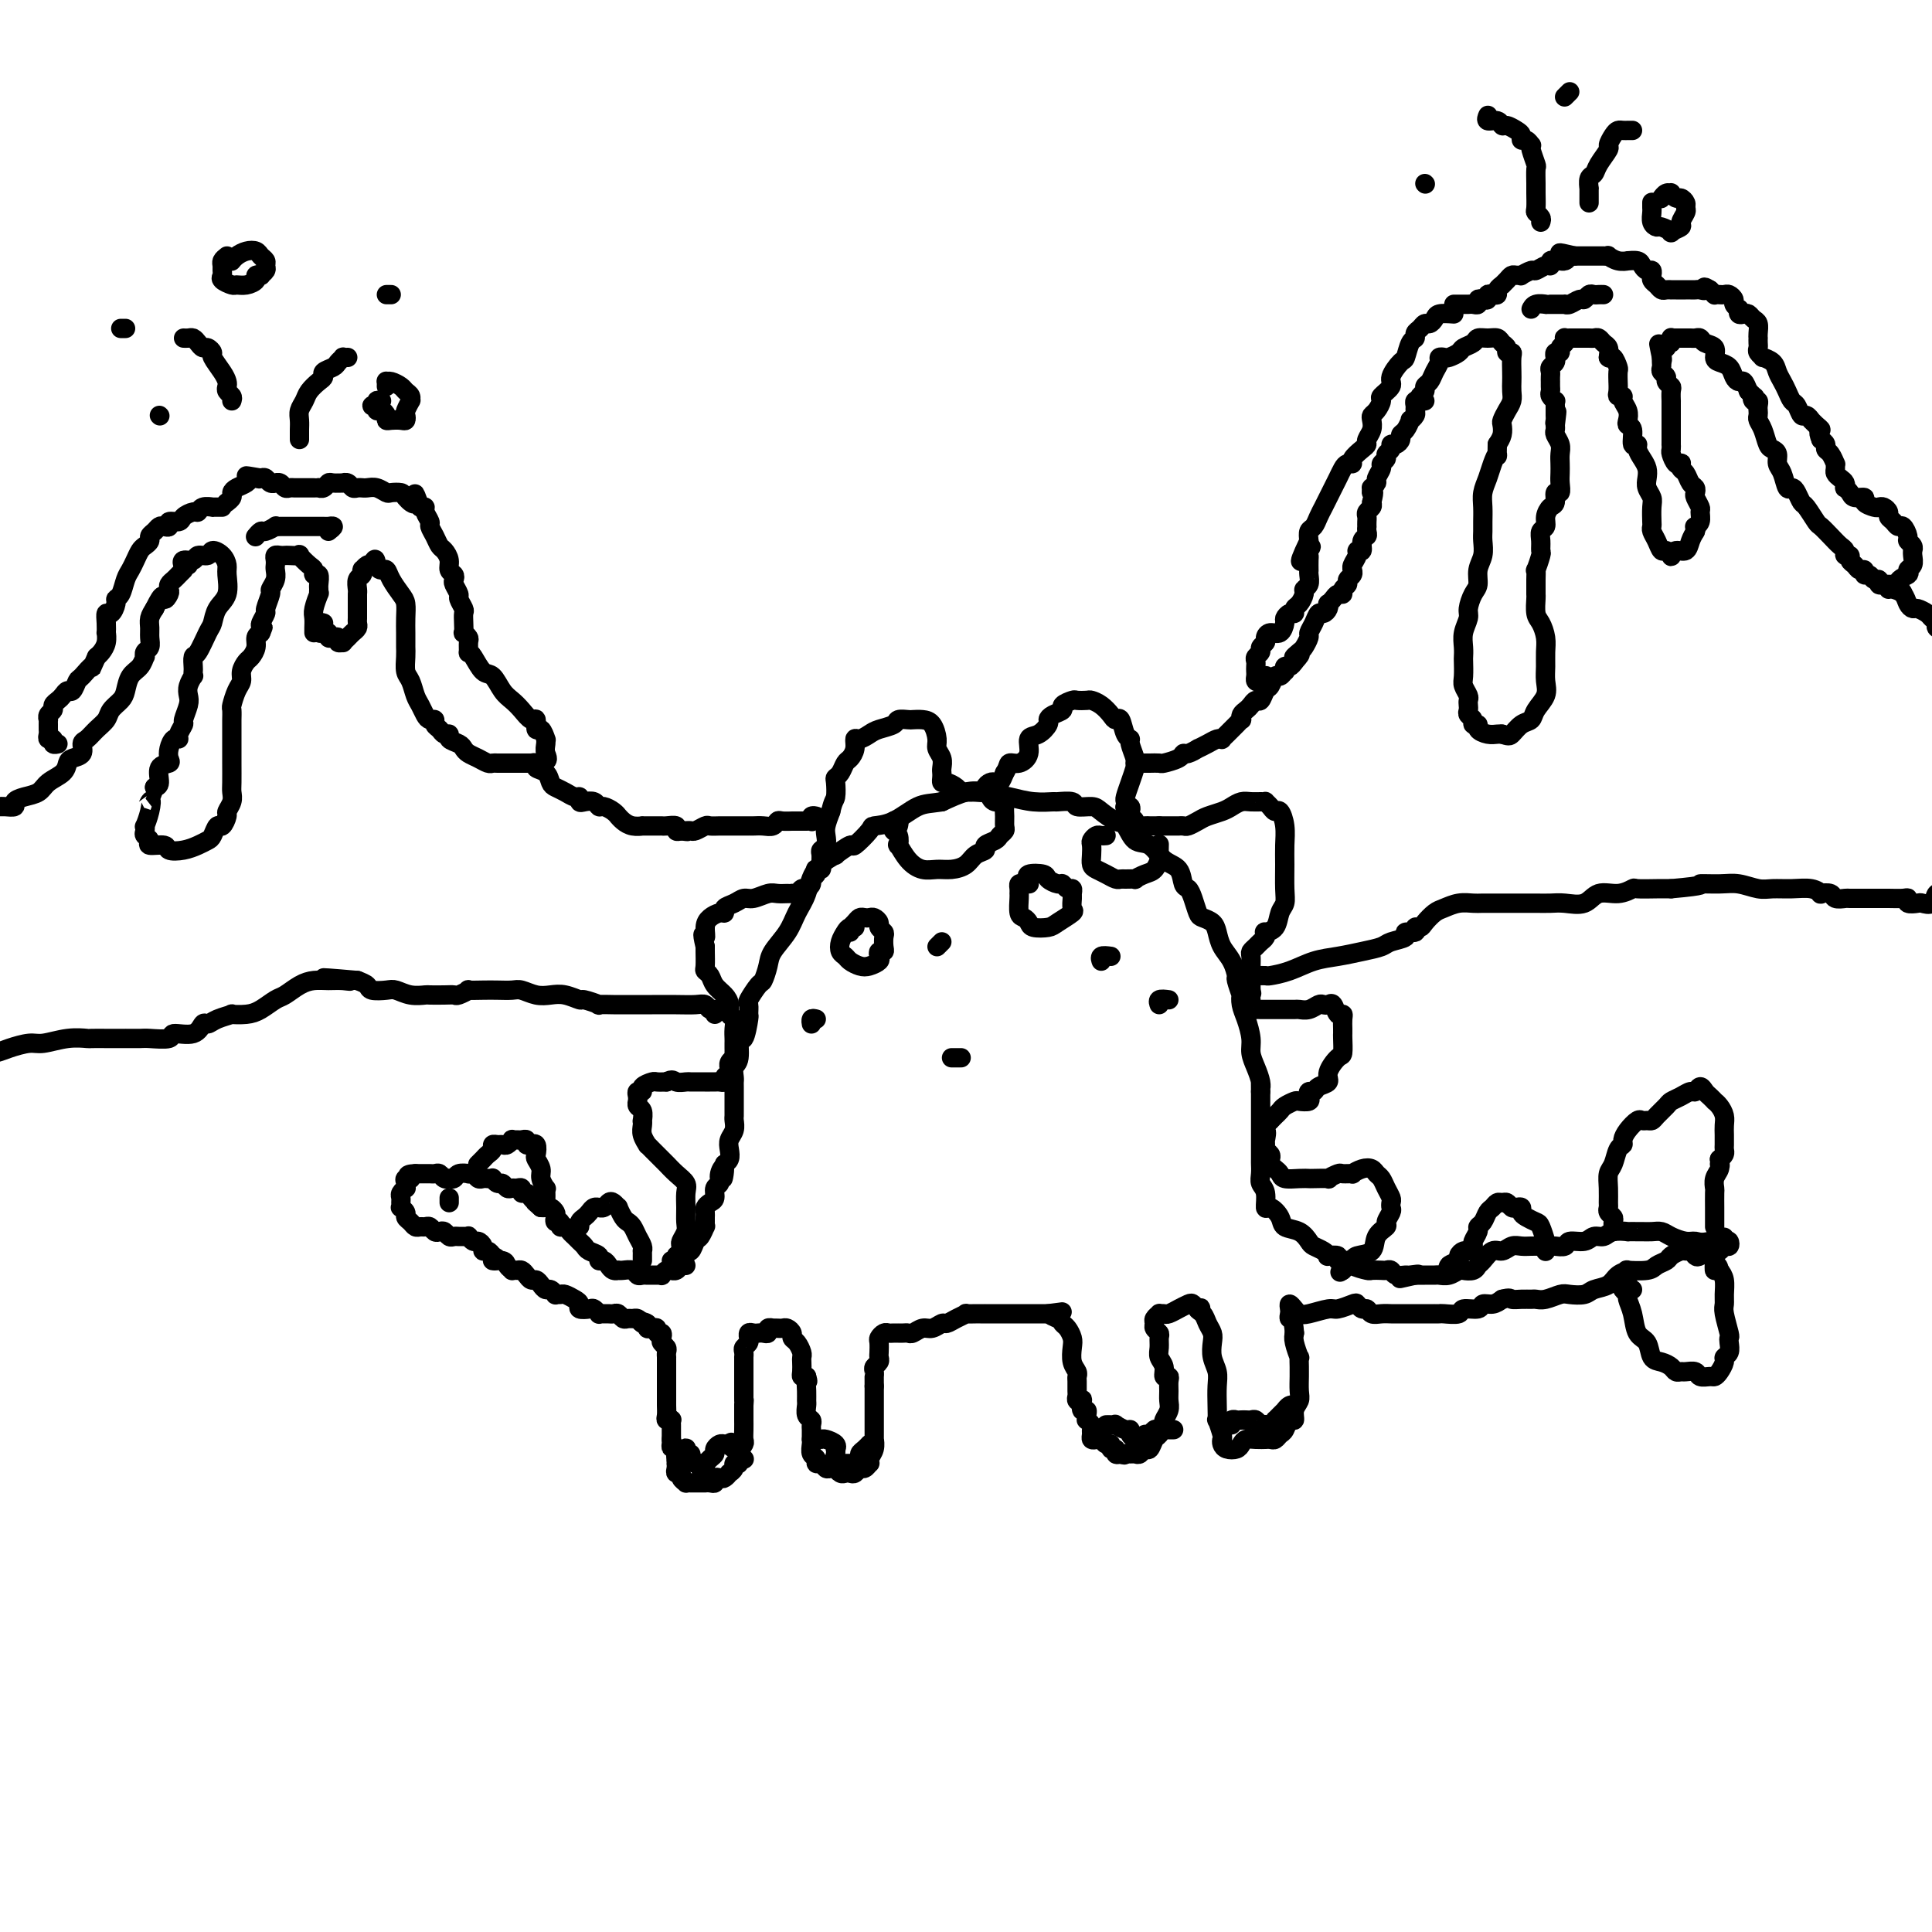 <svg viewBox='0 0 400 400' version='1.1' xmlns='http://www.w3.org/2000/svg' xmlns:xlink='http://www.w3.org/1999/xlink'><g fill='none' stroke='rgb(0,0,0)' stroke-width='4' stroke-linecap='round' stroke-linejoin='round'><path d='M142,262c-0.341,-0.114 -0.683,-0.228 -1,0c-0.317,0.228 -0.611,0.797 -1,1c-0.389,0.203 -0.874,0.040 -1,0c-0.126,-0.040 0.107,0.042 0,0c-0.107,-0.042 -0.553,-0.207 -1,0c-0.447,0.207 -0.893,0.788 -1,1c-0.107,0.212 0.126,0.057 0,0c-0.126,-0.057 -0.611,-0.014 -1,0c-0.389,0.014 -0.681,0.000 -1,0c-0.319,-0.000 -0.666,0.014 -1,0c-0.334,-0.014 -0.654,-0.056 -1,0c-0.346,0.056 -0.719,0.211 -1,0c-0.281,-0.211 -0.471,-0.788 -1,-1c-0.529,-0.212 -1.399,-0.060 -2,0c-0.601,0.060 -0.934,0.026 -1,0c-0.066,-0.026 0.136,-0.045 0,0c-0.136,0.045 -0.609,0.153 -1,0c-0.391,-0.153 -0.700,-0.566 -1,-1c-0.300,-0.434 -0.591,-0.890 -1,-1c-0.409,-0.110 -0.936,0.125 -1,0c-0.064,-0.125 0.334,-0.611 0,-1c-0.334,-0.389 -1.399,-0.681 -2,-1c-0.601,-0.319 -0.738,-0.664 -1,-1c-0.262,-0.336 -0.649,-0.663 -1,-1c-0.351,-0.337 -0.668,-0.683 -1,-1c-0.332,-0.317 -0.681,-0.606 -1,-1c-0.319,-0.394 -0.607,-0.893 -1,-1c-0.393,-0.107 -0.889,0.179 -1,0c-0.111,-0.179 0.163,-0.822 0,-1c-0.163,-0.178 -0.765,0.110 -1,0c-0.235,-0.110 -0.104,-0.618 0,-1c0.104,-0.382 0.183,-0.639 0,-1c-0.183,-0.361 -0.626,-0.828 -1,-1c-0.374,-0.172 -0.678,-0.049 -1,0c-0.322,0.049 -0.661,0.025 -1,0'/><path d='M112,250c-2.405,-2.094 -1.419,-1.331 -1,-1c0.419,0.331 0.271,0.228 0,0c-0.271,-0.228 -0.664,-0.583 -1,-1c-0.336,-0.417 -0.615,-0.897 -1,-1c-0.385,-0.103 -0.877,0.170 -1,0c-0.123,-0.170 0.122,-0.782 0,-1c-0.122,-0.218 -0.610,-0.043 -1,0c-0.390,0.043 -0.683,-0.045 -1,0c-0.317,0.045 -0.659,0.222 -1,0c-0.341,-0.222 -0.683,-0.844 -1,-1c-0.317,-0.156 -0.610,0.154 -1,0c-0.390,-0.154 -0.878,-0.772 -1,-1c-0.122,-0.228 0.122,-0.065 0,0c-0.122,0.065 -0.611,0.031 -1,0c-0.389,-0.031 -0.677,-0.061 -1,0c-0.323,0.061 -0.682,0.211 -1,0c-0.318,-0.211 -0.596,-0.785 -1,-1c-0.404,-0.215 -0.935,-0.072 -1,0c-0.065,0.072 0.337,0.071 0,0c-0.337,-0.071 -1.414,-0.214 -2,0c-0.586,0.214 -0.682,0.786 -1,1c-0.318,0.214 -0.859,0.072 -1,0c-0.141,-0.072 0.117,-0.072 0,0c-0.117,0.072 -0.610,0.215 -1,0c-0.390,-0.215 -0.678,-0.790 -1,-1c-0.322,-0.210 -0.678,-0.056 -1,0c-0.322,0.056 -0.611,0.015 -1,0c-0.389,-0.015 -0.877,-0.004 -1,0c-0.123,0.004 0.121,0.001 0,0c-0.121,-0.001 -0.606,-0.000 -1,0c-0.394,0.000 -0.697,0.000 -1,0'/><path d='M86,243c-2.641,0.083 -1.242,0.792 -1,1c0.242,0.208 -0.671,-0.085 -1,0c-0.329,0.085 -0.074,0.548 0,1c0.074,0.452 -0.033,0.894 0,1c0.033,0.106 0.205,-0.125 0,0c-0.205,0.125 -0.788,0.607 -1,1c-0.212,0.393 -0.053,0.697 0,1c0.053,0.303 -0.001,0.606 0,1c0.001,0.394 0.056,0.879 0,1c-0.056,0.121 -0.222,-0.121 0,0c0.222,0.121 0.833,0.607 1,1c0.167,0.393 -0.110,0.694 0,1c0.110,0.306 0.607,0.617 1,1c0.393,0.383 0.683,0.838 1,1c0.317,0.162 0.662,0.029 1,0c0.338,-0.029 0.668,0.044 1,0c0.332,-0.044 0.666,-0.204 1,0c0.334,0.204 0.667,0.773 1,1c0.333,0.227 0.667,0.113 1,0c0.333,-0.113 0.666,-0.227 1,0c0.334,0.227 0.668,0.793 1,1c0.332,0.207 0.663,0.054 1,0c0.337,-0.054 0.682,-0.011 1,0c0.318,0.011 0.610,-0.012 1,0c0.390,0.012 0.879,0.058 1,0c0.121,-0.058 -0.126,-0.222 0,0c0.126,0.222 0.625,0.829 1,1c0.375,0.171 0.625,-0.095 1,0c0.375,0.095 0.874,0.551 1,1c0.126,0.449 -0.120,0.890 0,1c0.120,0.110 0.606,-0.111 1,0c0.394,0.111 0.697,0.556 1,1'/><path d='M102,260c2.365,1.167 0.279,1.083 0,1c-0.279,-0.083 1.249,-0.166 2,0c0.751,0.166 0.726,0.580 1,1c0.274,0.420 0.847,0.847 1,1c0.153,0.153 -0.114,0.031 0,0c0.114,-0.031 0.608,0.030 1,0c0.392,-0.030 0.682,-0.149 1,0c0.318,0.149 0.663,0.566 1,1c0.337,0.434 0.668,0.886 1,1c0.332,0.114 0.667,-0.109 1,0c0.333,0.109 0.663,0.551 1,1c0.337,0.449 0.682,0.905 1,1c0.318,0.095 0.609,-0.172 1,0c0.391,0.172 0.882,0.781 1,1c0.118,0.219 -0.136,0.047 0,0c0.136,-0.047 0.661,0.029 1,0c0.339,-0.029 0.490,-0.165 1,0c0.510,0.165 1.379,0.632 2,1c0.621,0.368 0.993,0.638 1,1c0.007,0.362 -0.353,0.815 0,1c0.353,0.185 1.418,0.102 2,0c0.582,-0.102 0.681,-0.224 1,0c0.319,0.224 0.859,0.792 1,1c0.141,0.208 -0.117,0.055 0,0c0.117,-0.055 0.609,-0.011 1,0c0.391,0.011 0.682,-0.011 1,0c0.318,0.011 0.663,0.056 1,0c0.337,-0.056 0.668,-0.212 1,0c0.332,0.212 0.666,0.792 1,1c0.334,0.208 0.667,0.046 1,0c0.333,-0.046 0.667,0.026 1,0c0.333,-0.026 0.667,-0.150 1,0c0.333,0.150 0.667,0.575 1,1'/><path d='M133,274c4.732,2.182 1.062,0.636 0,0c-1.062,-0.636 0.485,-0.363 1,0c0.515,0.363 -0.002,0.814 0,1c0.002,0.186 0.523,0.105 1,0c0.477,-0.105 0.912,-0.235 1,0c0.088,0.235 -0.169,0.837 0,1c0.169,0.163 0.763,-0.111 1,0c0.237,0.111 0.116,0.608 0,1c-0.116,0.392 -0.227,0.679 0,1c0.227,0.321 0.793,0.678 1,1c0.207,0.322 0.055,0.611 0,1c-0.055,0.389 -0.015,0.877 0,1c0.015,0.123 0.004,-0.121 0,0c-0.004,0.121 -0.001,0.606 0,1c0.001,0.394 0.000,0.696 0,1c-0.000,0.304 -0.000,0.610 0,1c0.000,0.390 0.000,0.864 0,1c-0.000,0.136 0.000,-0.065 0,0c-0.000,0.065 -0.000,0.398 0,1c0.000,0.602 0.000,1.474 0,2c-0.000,0.526 -0.001,0.705 0,1c0.001,0.295 0.004,0.706 0,1c-0.004,0.294 -0.015,0.470 0,1c0.015,0.530 0.057,1.413 0,2c-0.057,0.587 -0.211,0.878 0,1c0.211,0.122 0.789,0.074 1,0c0.211,-0.074 0.057,-0.175 0,0c-0.057,0.175 -0.015,0.624 0,1c0.015,0.376 0.004,0.678 0,1c-0.004,0.322 -0.001,0.663 0,1c0.001,0.337 0.001,0.668 0,1'/><path d='M139,298c0.094,2.809 -0.171,1.331 0,1c0.171,-0.331 0.778,0.485 1,1c0.222,0.515 0.060,0.729 0,1c-0.060,0.271 -0.017,0.598 0,1c0.017,0.402 0.009,0.877 0,1c-0.009,0.123 -0.017,-0.108 0,0c0.017,0.108 0.061,0.555 0,1c-0.061,0.445 -0.227,0.890 0,1c0.227,0.110 0.849,-0.114 1,0c0.151,0.114 -0.167,0.566 0,1c0.167,0.434 0.818,0.848 1,1c0.182,0.152 -0.105,0.041 0,0c0.105,-0.041 0.602,-0.011 1,0c0.398,0.011 0.698,0.003 1,0c0.302,-0.003 0.607,0.000 1,0c0.393,-0.000 0.875,-0.004 1,0c0.125,0.004 -0.107,0.015 0,0c0.107,-0.015 0.553,-0.055 1,0c0.447,0.055 0.894,0.207 1,0c0.106,-0.207 -0.130,-0.773 0,-1c0.130,-0.227 0.627,-0.116 1,0c0.373,0.116 0.621,0.237 1,0c0.379,-0.237 0.890,-0.833 1,-1c0.110,-0.167 -0.182,0.093 0,0c0.182,-0.093 0.837,-0.540 1,-1c0.163,-0.460 -0.167,-0.935 0,-1c0.167,-0.065 0.829,0.278 1,0c0.171,-0.278 -0.150,-1.178 0,-2c0.150,-0.822 0.772,-1.568 1,-2c0.228,-0.432 0.061,-0.552 0,-1c-0.061,-0.448 -0.016,-1.223 0,-2c0.016,-0.777 0.004,-1.555 0,-2c-0.004,-0.445 -0.001,-0.556 0,-1c0.001,-0.444 0.001,-1.222 0,-2'/><path d='M154,291c0.155,-2.093 0.041,-1.325 0,-1c-0.041,0.325 -0.011,0.208 0,0c0.011,-0.208 0.003,-0.507 0,-1c-0.003,-0.493 -0.001,-1.178 0,-2c0.001,-0.822 0.000,-1.779 0,-2c-0.000,-0.221 -0.000,0.295 0,0c0.000,-0.295 0.000,-1.403 0,-2c-0.000,-0.597 -0.001,-0.685 0,-1c0.001,-0.315 0.004,-0.858 0,-1c-0.004,-0.142 -0.015,0.115 0,0c0.015,-0.115 0.057,-0.604 0,-1c-0.057,-0.396 -0.212,-0.698 0,-1c0.212,-0.302 0.792,-0.603 1,-1c0.208,-0.397 0.045,-0.891 0,-1c-0.045,-0.109 0.029,0.167 0,0c-0.029,-0.167 -0.161,-0.776 0,-1c0.161,-0.224 0.617,-0.064 1,0c0.383,0.064 0.695,0.031 1,0c0.305,-0.031 0.603,-0.061 1,0c0.397,0.061 0.894,0.212 1,0c0.106,-0.212 -0.179,-0.789 0,-1c0.179,-0.211 0.821,-0.057 1,0c0.179,0.057 -0.106,0.018 0,0c0.106,-0.018 0.602,-0.016 1,0c0.398,0.016 0.698,0.045 1,0c0.302,-0.045 0.607,-0.163 1,0c0.393,0.163 0.876,0.607 1,1c0.124,0.393 -0.110,0.734 0,1c0.110,0.266 0.566,0.456 1,1c0.434,0.544 0.848,1.442 1,2c0.152,0.558 0.044,0.777 0,1c-0.044,0.223 -0.022,0.452 0,1c0.022,0.548 0.044,1.417 0,2c-0.044,0.583 -0.156,0.881 0,1c0.156,0.119 0.578,0.060 1,0'/><path d='M167,285c0.464,1.528 0.123,0.847 0,1c-0.123,0.153 -0.029,1.140 0,2c0.029,0.860 -0.006,1.592 0,2c0.006,0.408 0.054,0.491 0,1c-0.054,0.509 -0.211,1.446 0,2c0.211,0.554 0.789,0.727 1,1c0.211,0.273 0.057,0.647 0,1c-0.057,0.353 -0.015,0.685 0,1c0.015,0.315 0.003,0.613 0,1c-0.003,0.387 0.003,0.863 0,1c-0.003,0.137 -0.016,-0.064 0,0c0.016,0.064 0.060,0.394 0,1c-0.060,0.606 -0.223,1.487 0,2c0.223,0.513 0.833,0.659 1,1c0.167,0.341 -0.109,0.876 0,1c0.109,0.124 0.603,-0.164 1,0c0.397,0.164 0.698,0.780 1,1c0.302,0.220 0.606,0.045 1,0c0.394,-0.045 0.879,0.040 1,0c0.121,-0.040 -0.122,-0.206 0,0c0.122,0.206 0.610,0.783 1,1c0.390,0.217 0.682,0.073 1,0c0.318,-0.073 0.663,-0.076 1,0c0.337,0.076 0.665,0.231 1,0c0.335,-0.231 0.677,-0.849 1,-1c0.323,-0.151 0.626,0.164 1,0c0.374,-0.164 0.818,-0.809 1,-1c0.182,-0.191 0.101,0.070 0,0c-0.101,-0.070 -0.223,-0.470 0,-1c0.223,-0.530 0.792,-1.189 1,-2c0.208,-0.811 0.056,-1.773 0,-2c-0.056,-0.227 -0.015,0.282 0,0c0.015,-0.282 0.004,-1.355 0,-2c-0.004,-0.645 -0.001,-0.861 0,-1c0.001,-0.139 0.000,-0.202 0,-1c-0.000,-0.798 -0.000,-2.330 0,-3c0.000,-0.670 0.000,-0.477 0,-1c-0.000,-0.523 -0.000,-1.761 0,-3'/><path d='M181,287c-0.004,-2.416 -0.015,-1.957 0,-2c0.015,-0.043 0.057,-0.588 0,-1c-0.057,-0.412 -0.211,-0.692 0,-1c0.211,-0.308 0.788,-0.646 1,-1c0.212,-0.354 0.060,-0.726 0,-1c-0.060,-0.274 -0.027,-0.452 0,-1c0.027,-0.548 0.048,-1.467 0,-2c-0.048,-0.533 -0.167,-0.679 0,-1c0.167,-0.321 0.618,-0.818 1,-1c0.382,-0.182 0.694,-0.049 1,0c0.306,0.049 0.607,0.013 1,0c0.393,-0.013 0.878,-0.002 1,0c0.122,0.002 -0.119,-0.003 0,0c0.119,0.003 0.598,0.016 1,0c0.402,-0.016 0.728,-0.061 1,0c0.272,0.061 0.492,0.227 1,0c0.508,-0.227 1.304,-0.848 2,-1c0.696,-0.152 1.291,0.166 2,0c0.709,-0.166 1.533,-0.815 2,-1c0.467,-0.185 0.577,0.094 1,0c0.423,-0.094 1.160,-0.561 2,-1c0.840,-0.439 1.784,-0.850 2,-1c0.216,-0.150 -0.298,-0.040 0,0c0.298,0.040 1.406,0.011 2,0c0.594,-0.011 0.673,-0.003 1,0c0.327,0.003 0.902,0.001 1,0c0.098,-0.001 -0.282,-0.000 0,0c0.282,0.000 1.227,0.000 2,0c0.773,-0.000 1.376,-0.000 2,0c0.624,0.000 1.271,0.000 2,0c0.729,-0.000 1.541,-0.000 2,0c0.459,0.000 0.566,0.000 1,0c0.434,-0.000 1.194,-0.000 2,0c0.806,0.000 1.659,0.000 2,0c0.341,-0.000 0.171,-0.000 0,0'/><path d='M217,272c5.284,-0.666 1.994,-0.330 1,0c-0.994,0.330 0.308,0.654 1,1c0.692,0.346 0.773,0.715 1,1c0.227,0.285 0.601,0.486 1,1c0.399,0.514 0.825,1.342 1,2c0.175,0.658 0.099,1.145 0,2c-0.099,0.855 -0.223,2.078 0,3c0.223,0.922 0.792,1.542 1,2c0.208,0.458 0.055,0.753 0,1c-0.055,0.247 -0.011,0.445 0,1c0.011,0.555 -0.011,1.467 0,2c0.011,0.533 0.054,0.686 0,1c-0.054,0.314 -0.207,0.787 0,1c0.207,0.213 0.773,0.165 1,0c0.227,-0.165 0.114,-0.447 0,0c-0.114,0.447 -0.228,1.621 0,2c0.228,0.379 0.797,-0.039 1,0c0.203,0.039 0.040,0.535 0,1c-0.040,0.465 0.042,0.898 0,1c-0.042,0.102 -0.208,-0.127 0,0c0.208,0.127 0.791,0.609 1,1c0.209,0.391 0.045,0.692 0,1c-0.045,0.308 0.029,0.622 0,1c-0.029,0.378 -0.161,0.818 0,1c0.161,0.182 0.617,0.105 1,0c0.383,-0.105 0.695,-0.239 1,0c0.305,0.239 0.603,0.852 1,1c0.397,0.148 0.894,-0.170 1,0c0.106,0.170 -0.178,0.829 0,1c0.178,0.171 0.817,-0.146 1,0c0.183,0.146 -0.091,0.756 0,1c0.091,0.244 0.545,0.122 1,0'/><path d='M232,301c1.107,0.463 0.874,0.120 1,0c0.126,-0.120 0.611,-0.016 1,0c0.389,0.016 0.682,-0.055 1,0c0.318,0.055 0.662,0.237 1,0c0.338,-0.237 0.669,-0.894 1,-1c0.331,-0.106 0.662,0.337 1,0c0.338,-0.337 0.683,-1.455 1,-2c0.317,-0.545 0.607,-0.516 1,-1c0.393,-0.484 0.890,-1.480 1,-2c0.110,-0.520 -0.167,-0.562 0,-1c0.167,-0.438 0.778,-1.270 1,-2c0.222,-0.730 0.055,-1.357 0,-2c-0.055,-0.643 0.000,-1.303 0,-2c-0.000,-0.697 -0.056,-1.433 0,-2c0.056,-0.567 0.225,-0.967 0,-1c-0.225,-0.033 -0.845,0.300 -1,0c-0.155,-0.300 0.156,-1.232 0,-2c-0.156,-0.768 -0.778,-1.372 -1,-2c-0.222,-0.628 -0.045,-1.282 0,-2c0.045,-0.718 -0.042,-1.502 0,-2c0.042,-0.498 0.211,-0.712 0,-1c-0.211,-0.288 -0.804,-0.652 -1,-1c-0.196,-0.348 0.003,-0.682 0,-1c-0.003,-0.318 -0.209,-0.620 0,-1c0.209,-0.380 0.835,-0.838 1,-1c0.165,-0.162 -0.129,-0.028 0,0c0.129,0.028 0.682,-0.049 1,0c0.318,0.049 0.400,0.222 1,0c0.600,-0.222 1.719,-0.841 2,-1c0.281,-0.159 -0.275,0.143 0,0c0.275,-0.143 1.382,-0.731 2,-1c0.618,-0.269 0.748,-0.220 1,0c0.252,0.220 0.626,0.610 1,1'/><path d='M248,271c1.344,-0.345 0.203,-0.206 0,0c-0.203,0.206 0.533,0.481 1,1c0.467,0.519 0.665,1.283 1,2c0.335,0.717 0.808,1.388 1,2c0.192,0.612 0.104,1.167 0,2c-0.104,0.833 -0.224,1.944 0,3c0.224,1.056 0.791,2.056 1,3c0.209,0.944 0.060,1.833 0,3c-0.060,1.167 -0.030,2.613 0,4c0.030,1.387 0.060,2.714 0,3c-0.060,0.286 -0.210,-0.470 0,0c0.210,0.470 0.781,2.165 1,3c0.219,0.835 0.086,0.809 0,1c-0.086,0.191 -0.126,0.597 0,1c0.126,0.403 0.417,0.801 1,1c0.583,0.199 1.456,0.197 2,0c0.544,-0.197 0.758,-0.589 1,-1c0.242,-0.411 0.513,-0.843 1,-1c0.487,-0.157 1.191,-0.041 2,0c0.809,0.041 1.722,0.008 2,0c0.278,-0.008 -0.080,0.010 0,0c0.080,-0.010 0.599,-0.049 1,0c0.401,0.049 0.686,0.187 1,0c0.314,-0.187 0.658,-0.697 1,-1c0.342,-0.303 0.684,-0.399 1,-1c0.316,-0.601 0.606,-1.707 1,-2c0.394,-0.293 0.890,0.226 1,0c0.110,-0.226 -0.167,-1.199 0,-2c0.167,-0.801 0.777,-1.432 1,-2c0.223,-0.568 0.060,-1.075 0,-2c-0.060,-0.925 -0.015,-2.270 0,-3c0.015,-0.730 0.000,-0.846 0,-1c-0.000,-0.154 0.014,-0.345 0,-1c-0.014,-0.655 -0.055,-1.773 0,-2c0.055,-0.227 0.207,0.439 0,0c-0.207,-0.439 -0.773,-1.983 -1,-3c-0.227,-1.017 -0.113,-1.509 0,-2'/><path d='M268,276c-0.226,-3.414 -0.789,-2.951 -1,-3c-0.211,-0.049 -0.068,-0.612 0,-1c0.068,-0.388 0.060,-0.600 0,-1c-0.060,-0.400 -0.174,-0.987 0,-1c0.174,-0.013 0.636,0.547 1,1c0.364,0.453 0.630,0.797 1,1c0.370,0.203 0.845,0.263 2,0c1.155,-0.263 2.992,-0.851 4,-1c1.008,-0.149 1.187,0.141 2,0c0.813,-0.141 2.258,-0.714 3,-1c0.742,-0.286 0.779,-0.287 1,0c0.221,0.287 0.627,0.862 1,1c0.373,0.138 0.715,-0.159 1,0c0.285,0.159 0.513,0.775 1,1c0.487,0.225 1.233,0.060 2,0c0.767,-0.060 1.553,-0.016 2,0c0.447,0.016 0.554,0.004 1,0c0.446,-0.004 1.233,-0.001 2,0c0.767,0.001 1.516,0.000 2,0c0.484,-0.000 0.703,-0.000 1,0c0.297,0.000 0.672,0.000 1,0c0.328,-0.000 0.611,-0.000 1,0c0.389,0.000 0.886,0.001 1,0c0.114,-0.001 -0.154,-0.004 0,0c0.154,0.004 0.732,0.016 1,0c0.268,-0.016 0.228,-0.061 1,0c0.772,0.061 2.356,0.227 3,0c0.644,-0.227 0.346,-0.848 1,-1c0.654,-0.152 2.258,0.165 3,0c0.742,-0.165 0.623,-0.814 1,-1c0.377,-0.186 1.251,0.090 2,0c0.749,-0.090 1.375,-0.545 2,-1'/><path d='M311,269c1.754,-0.464 1.638,-0.123 2,0c0.362,0.123 1.203,0.029 2,0c0.797,-0.029 1.549,0.006 2,0c0.451,-0.006 0.600,-0.053 1,0c0.400,0.053 1.051,0.207 2,0c0.949,-0.207 2.198,-0.776 3,-1c0.802,-0.224 1.159,-0.105 2,0c0.841,0.105 2.167,0.196 3,0c0.833,-0.196 1.172,-0.680 2,-1c0.828,-0.320 2.144,-0.477 3,-1c0.856,-0.523 1.250,-1.411 2,-2c0.750,-0.589 1.854,-0.879 2,-1c0.146,-0.121 -0.667,-0.074 0,0c0.667,0.074 2.812,0.174 4,0c1.188,-0.174 1.417,-0.621 2,-1c0.583,-0.379 1.518,-0.691 2,-1c0.482,-0.309 0.511,-0.615 1,-1c0.489,-0.385 1.440,-0.848 2,-1c0.560,-0.152 0.731,0.008 1,0c0.269,-0.008 0.636,-0.184 1,0c0.364,0.184 0.724,0.729 1,1c0.276,0.271 0.469,0.270 1,0c0.531,-0.270 1.399,-0.808 2,-1c0.601,-0.192 0.935,-0.036 1,0c0.065,0.036 -0.140,-0.047 0,0c0.140,0.047 0.624,0.223 1,0c0.376,-0.223 0.645,-0.844 1,-1c0.355,-0.156 0.796,0.154 1,0c0.204,-0.154 0.170,-0.772 0,-1c-0.170,-0.228 -0.477,-0.065 -1,0c-0.523,0.065 -1.261,0.033 -2,0'/><path d='M355,257c4.111,-1.699 0.889,-0.445 -1,0c-1.889,0.445 -2.445,0.081 -3,0c-0.555,-0.081 -1.108,0.122 -2,0c-0.892,-0.122 -2.121,-0.569 -3,-1c-0.879,-0.431 -1.407,-0.848 -2,-1c-0.593,-0.152 -1.253,-0.041 -2,0c-0.747,0.041 -1.583,0.010 -2,0c-0.417,-0.010 -0.415,0.001 -1,0c-0.585,-0.001 -1.757,-0.016 -2,0c-0.243,0.016 0.442,0.061 0,0c-0.442,-0.061 -2.010,-0.228 -3,0c-0.990,0.228 -1.402,0.849 -2,1c-0.598,0.151 -1.383,-0.170 -2,0c-0.617,0.170 -1.068,0.830 -2,1c-0.932,0.170 -2.347,-0.151 -3,0c-0.653,0.151 -0.545,0.772 -1,1c-0.455,0.228 -1.473,0.061 -2,0c-0.527,-0.061 -0.564,-0.018 -1,0c-0.436,0.018 -1.272,0.009 -2,0c-0.728,-0.009 -1.350,-0.018 -2,0c-0.650,0.018 -1.330,0.064 -2,0c-0.670,-0.064 -1.332,-0.239 -2,0c-0.668,0.239 -1.344,0.891 -2,1c-0.656,0.109 -1.293,-0.324 -2,0c-0.707,0.324 -1.484,1.406 -2,2c-0.516,0.594 -0.771,0.699 -1,1c-0.229,0.301 -0.432,0.799 -1,1c-0.568,0.201 -1.499,0.106 -2,0c-0.501,-0.106 -0.571,-0.225 -1,0c-0.429,0.225 -1.217,0.792 -2,1c-0.783,0.208 -1.560,0.056 -2,0c-0.440,-0.056 -0.541,-0.015 -1,0c-0.459,0.015 -1.274,0.004 -2,0c-0.726,-0.004 -1.363,-0.002 -2,0'/><path d='M293,264c-6.290,1.391 -1.517,0.369 0,0c1.517,-0.369 -0.224,-0.085 -1,0c-0.776,0.085 -0.588,-0.030 -1,0c-0.412,0.030 -1.424,0.204 -2,0c-0.576,-0.204 -0.715,-0.786 -1,-1c-0.285,-0.214 -0.714,-0.060 -1,0c-0.286,0.060 -0.428,0.026 -1,0c-0.572,-0.026 -1.573,-0.044 -2,0c-0.427,0.044 -0.280,0.152 -1,0c-0.720,-0.152 -2.306,-0.563 -3,-1c-0.694,-0.437 -0.497,-0.901 -1,-1c-0.503,-0.099 -1.706,0.167 -2,0c-0.294,-0.167 0.321,-0.766 0,-1c-0.321,-0.234 -1.577,-0.103 -2,0c-0.423,0.103 -0.013,0.178 0,0c0.013,-0.178 -0.371,-0.610 -1,-1c-0.629,-0.390 -1.501,-0.737 -2,-1c-0.499,-0.263 -0.623,-0.443 -1,-1c-0.377,-0.557 -1.005,-1.492 -2,-2c-0.995,-0.508 -2.357,-0.591 -3,-1c-0.643,-0.409 -0.568,-1.145 -1,-2c-0.432,-0.855 -1.369,-1.828 -2,-2c-0.631,-0.172 -0.954,0.458 -1,0c-0.046,-0.458 0.184,-2.005 0,-3c-0.184,-0.995 -0.781,-1.440 -1,-2c-0.219,-0.560 -0.059,-1.237 0,-2c0.059,-0.763 0.016,-1.611 0,-2c-0.016,-0.389 -0.004,-0.317 0,-1c0.004,-0.683 0.001,-2.119 0,-3c-0.001,-0.881 -0.000,-1.205 0,-2c0.000,-0.795 0.000,-2.061 0,-3c-0.000,-0.939 -0.000,-1.551 0,-2c0.000,-0.449 0.000,-0.736 0,-1c-0.000,-0.264 -0.000,-0.504 0,-1c0.000,-0.496 0.000,-1.248 0,-2'/><path d='M261,226c-0.012,-2.834 -0.041,-1.419 0,-1c0.041,0.419 0.152,-0.160 0,-1c-0.152,-0.840 -0.566,-1.943 -1,-3c-0.434,-1.057 -0.887,-2.067 -1,-3c-0.113,-0.933 0.114,-1.788 0,-3c-0.114,-1.212 -0.570,-2.781 -1,-4c-0.430,-1.219 -0.833,-2.090 -1,-3c-0.167,-0.910 -0.099,-1.861 0,-2c0.099,-0.139 0.230,0.532 0,0c-0.230,-0.532 -0.821,-2.268 -1,-3c-0.179,-0.732 0.055,-0.462 0,-1c-0.055,-0.538 -0.400,-1.885 -1,-3c-0.600,-1.115 -1.456,-1.999 -2,-3c-0.544,-1.001 -0.776,-2.120 -1,-3c-0.224,-0.880 -0.441,-1.521 -1,-2c-0.559,-0.479 -1.460,-0.795 -2,-1c-0.540,-0.205 -0.721,-0.300 -1,-1c-0.279,-0.700 -0.658,-2.006 -1,-3c-0.342,-0.994 -0.647,-1.675 -1,-2c-0.353,-0.325 -0.756,-0.294 -1,-1c-0.244,-0.706 -0.331,-2.147 -1,-3c-0.669,-0.853 -1.921,-1.116 -3,-2c-1.079,-0.884 -1.984,-2.387 -3,-3c-1.016,-0.613 -2.144,-0.336 -3,-1c-0.856,-0.664 -1.442,-2.268 -2,-3c-0.558,-0.732 -1.089,-0.592 -2,-1c-0.911,-0.408 -2.203,-1.363 -3,-2c-0.797,-0.637 -1.100,-0.955 -2,-1c-0.900,-0.045 -2.396,0.185 -3,0c-0.604,-0.185 -0.316,-0.784 -1,-1c-0.684,-0.216 -2.339,-0.047 -3,0c-0.661,0.047 -0.328,-0.027 -1,0c-0.672,0.027 -2.349,0.157 -4,0c-1.651,-0.157 -3.278,-0.599 -5,-1c-1.722,-0.401 -3.541,-0.762 -5,-1c-1.459,-0.238 -2.560,-0.354 -4,0c-1.440,0.354 -3.220,1.177 -5,2'/><path d='M195,166c-2.285,0.369 -3.499,0.293 -5,1c-1.501,0.707 -3.289,2.198 -5,3c-1.711,0.802 -3.347,0.917 -4,1c-0.653,0.083 -0.325,0.136 -1,1c-0.675,0.864 -2.352,2.540 -3,3c-0.648,0.460 -0.267,-0.296 -1,0c-0.733,0.296 -2.581,1.643 -3,2c-0.419,0.357 0.591,-0.275 0,0c-0.591,0.275 -2.782,1.456 -4,3c-1.218,1.544 -1.464,3.452 -2,5c-0.536,1.548 -1.362,2.738 -2,4c-0.638,1.262 -1.087,2.598 -2,4c-0.913,1.402 -2.291,2.870 -3,4c-0.709,1.130 -0.750,1.923 -1,3c-0.250,1.077 -0.708,2.440 -1,3c-0.292,0.560 -0.417,0.318 -1,1c-0.583,0.682 -1.623,2.290 -2,3c-0.377,0.710 -0.091,0.523 0,1c0.091,0.477 -0.013,1.620 0,2c0.013,0.380 0.143,-0.001 0,1c-0.143,1.001 -0.560,3.385 -1,4c-0.440,0.615 -0.902,-0.540 -1,0c-0.098,0.540 0.170,2.774 0,4c-0.170,1.226 -0.778,1.446 -1,2c-0.222,0.554 -0.060,1.444 0,2c0.060,0.556 0.016,0.779 0,1c-0.016,0.221 -0.004,0.440 0,1c0.004,0.560 0.001,1.460 0,2c-0.001,0.540 -0.001,0.721 0,1c0.001,0.279 0.001,0.655 0,1c-0.001,0.345 -0.004,0.659 0,1c0.004,0.341 0.015,0.710 0,1c-0.015,0.290 -0.056,0.501 0,1c0.056,0.499 0.207,1.286 0,2c-0.207,0.714 -0.774,1.354 -1,2c-0.226,0.646 -0.112,1.297 0,2c0.112,0.703 0.223,1.459 0,2c-0.223,0.541 -0.778,0.869 -1,1c-0.222,0.131 -0.111,0.066 0,0'/><path d='M150,241c-0.708,5.456 0.021,2.096 0,1c-0.021,-1.096 -0.793,0.074 -1,1c-0.207,0.926 0.151,1.610 0,2c-0.151,0.390 -0.811,0.486 -1,1c-0.189,0.514 0.093,1.447 0,2c-0.093,0.553 -0.561,0.725 -1,1c-0.439,0.275 -0.850,0.652 -1,1c-0.150,0.348 -0.039,0.666 0,1c0.039,0.334 0.008,0.685 0,1c-0.008,0.315 0.009,0.594 0,1c-0.009,0.406 -0.044,0.940 0,1c0.044,0.060 0.165,-0.353 0,0c-0.165,0.353 -0.618,1.471 -1,2c-0.382,0.529 -0.693,0.468 -1,1c-0.307,0.532 -0.608,1.658 -1,2c-0.392,0.342 -0.874,-0.101 -1,0c-0.126,0.101 0.105,0.745 0,1c-0.105,0.255 -0.546,0.121 -1,0c-0.454,-0.121 -0.920,-0.229 -1,0c-0.080,0.229 0.226,0.793 0,1c-0.226,0.207 -0.984,0.056 -1,0c-0.016,-0.056 0.710,-0.016 1,0c0.290,0.016 0.145,0.008 0,0'/><path d='M142,259c-0.431,0.096 -0.862,0.192 -1,0c-0.138,-0.192 0.016,-0.673 0,-1c-0.016,-0.327 -0.201,-0.500 0,-1c0.201,-0.500 0.787,-1.327 1,-2c0.213,-0.673 0.051,-1.191 0,-2c-0.051,-0.809 0.007,-1.908 0,-3c-0.007,-1.092 -0.081,-2.175 0,-3c0.081,-0.825 0.317,-1.390 0,-2c-0.317,-0.610 -1.185,-1.264 -2,-2c-0.815,-0.736 -1.576,-1.555 -2,-2c-0.424,-0.445 -0.510,-0.517 -1,-1c-0.490,-0.483 -1.385,-1.375 -2,-2c-0.615,-0.625 -0.949,-0.981 -1,-1c-0.051,-0.019 0.182,0.298 0,0c-0.182,-0.298 -0.780,-1.211 -1,-2c-0.220,-0.789 -0.063,-1.454 0,-2c0.063,-0.546 0.031,-0.973 0,-1c-0.031,-0.027 -0.061,0.347 0,0c0.061,-0.347 0.213,-1.416 0,-2c-0.213,-0.584 -0.790,-0.682 -1,-1c-0.210,-0.318 -0.052,-0.855 0,-1c0.052,-0.145 -0.002,0.102 0,0c0.002,-0.102 0.060,-0.553 0,-1c-0.060,-0.447 -0.238,-0.890 0,-1c0.238,-0.110 0.893,0.114 1,0c0.107,-0.114 -0.332,-0.567 0,-1c0.332,-0.433 1.436,-0.847 2,-1c0.564,-0.153 0.590,-0.044 1,0c0.410,0.044 1.205,0.022 2,0'/><path d='M138,224c1.269,-0.774 1.440,-0.207 2,0c0.560,0.207 1.508,0.056 2,0c0.492,-0.056 0.527,-0.015 1,0c0.473,0.015 1.384,0.004 2,0c0.616,-0.004 0.938,-0.001 1,0c0.062,0.001 -0.137,0.001 0,0c0.137,-0.001 0.610,-0.003 1,0c0.390,0.003 0.697,0.012 1,0c0.303,-0.012 0.603,-0.046 1,0c0.397,0.046 0.891,0.171 1,0c0.109,-0.171 -0.168,-0.637 0,-1c0.168,-0.363 0.781,-0.623 1,-1c0.219,-0.377 0.045,-0.871 0,-1c-0.045,-0.129 0.041,0.106 0,0c-0.041,-0.106 -0.207,-0.553 0,-1c0.207,-0.447 0.788,-0.893 1,-1c0.212,-0.107 0.057,0.127 0,0c-0.057,-0.127 -0.016,-0.614 0,-1c0.016,-0.386 0.005,-0.671 0,-1c-0.005,-0.329 -0.005,-0.703 0,-1c0.005,-0.297 0.016,-0.516 0,-1c-0.016,-0.484 -0.059,-1.232 0,-2c0.059,-0.768 0.219,-1.557 0,-2c-0.219,-0.443 -0.818,-0.542 -1,-1c-0.182,-0.458 0.053,-1.275 0,-2c-0.053,-0.725 -0.392,-1.358 -1,-2c-0.608,-0.642 -1.483,-1.293 -2,-2c-0.517,-0.707 -0.674,-1.471 -1,-2c-0.326,-0.529 -0.819,-0.822 -1,-1c-0.181,-0.178 -0.049,-0.240 0,-1c0.049,-0.760 0.014,-2.217 0,-3c-0.014,-0.783 -0.007,-0.891 0,-1'/><path d='M146,196c-0.919,-3.918 -0.218,-2.212 0,-2c0.218,0.212 -0.048,-1.071 0,-2c0.048,-0.929 0.411,-1.506 1,-2c0.589,-0.494 1.404,-0.907 2,-1c0.596,-0.093 0.974,0.134 1,0c0.026,-0.134 -0.299,-0.628 0,-1c0.299,-0.372 1.220,-0.621 2,-1c0.780,-0.379 1.417,-0.886 2,-1c0.583,-0.114 1.113,0.166 2,0c0.887,-0.166 2.132,-0.777 3,-1c0.868,-0.223 1.360,-0.059 2,0c0.640,0.059 1.428,0.012 2,0c0.572,-0.012 0.926,0.012 1,0c0.074,-0.012 -0.134,-0.059 0,0c0.134,0.059 0.609,0.223 1,0c0.391,-0.223 0.697,-0.833 1,-1c0.303,-0.167 0.603,0.109 1,0c0.397,-0.109 0.890,-0.604 1,-1c0.110,-0.396 -0.163,-0.694 0,-1c0.163,-0.306 0.762,-0.620 1,-1c0.238,-0.380 0.117,-0.827 0,-1c-0.117,-0.173 -0.228,-0.074 0,0c0.228,0.074 0.797,0.123 1,0c0.203,-0.123 0.041,-0.417 0,-1c-0.041,-0.583 0.041,-1.454 0,-2c-0.041,-0.546 -0.204,-0.768 0,-1c0.204,-0.232 0.776,-0.475 1,-1c0.224,-0.525 0.099,-1.334 0,-2c-0.099,-0.666 -0.171,-1.190 0,-2c0.171,-0.810 0.586,-1.905 1,-3'/><path d='M172,168c0.532,-2.368 0.864,-2.288 1,-3c0.136,-0.712 0.078,-2.218 0,-3c-0.078,-0.782 -0.175,-0.842 0,-1c0.175,-0.158 0.621,-0.414 1,-1c0.379,-0.586 0.692,-1.501 1,-2c0.308,-0.499 0.611,-0.582 1,-1c0.389,-0.418 0.865,-1.173 1,-2c0.135,-0.827 -0.072,-1.727 0,-2c0.072,-0.273 0.424,0.081 1,0c0.576,-0.081 1.377,-0.596 2,-1c0.623,-0.404 1.069,-0.697 2,-1c0.931,-0.303 2.346,-0.618 3,-1c0.654,-0.382 0.546,-0.833 1,-1c0.454,-0.167 1.471,-0.049 2,0c0.529,0.049 0.572,0.029 1,0c0.428,-0.029 1.243,-0.069 2,0c0.757,0.069 1.457,0.246 2,1c0.543,0.754 0.930,2.086 1,3c0.070,0.914 -0.177,1.410 0,2c0.177,0.590 0.779,1.272 1,2c0.221,0.728 0.061,1.501 0,2c-0.061,0.499 -0.024,0.725 0,1c0.024,0.275 0.034,0.599 0,1c-0.034,0.401 -0.111,0.878 0,1c0.111,0.122 0.411,-0.111 1,0c0.589,0.111 1.466,0.565 2,1c0.534,0.435 0.725,0.849 1,1c0.275,0.151 0.633,0.038 1,0c0.367,-0.038 0.742,0.000 1,0c0.258,-0.000 0.398,-0.039 1,0c0.602,0.039 1.667,0.156 2,0c0.333,-0.156 -0.065,-0.583 0,-1c0.065,-0.417 0.595,-0.823 1,-1c0.405,-0.177 0.686,-0.125 1,0c0.314,0.125 0.661,0.321 1,0c0.339,-0.321 0.669,-1.161 1,-2'/><path d='M208,160c0.758,-1.092 0.654,-1.821 1,-2c0.346,-0.179 1.144,0.194 2,0c0.856,-0.194 1.770,-0.955 2,-2c0.230,-1.045 -0.224,-2.374 0,-3c0.224,-0.626 1.126,-0.549 2,-1c0.874,-0.451 1.721,-1.430 2,-2c0.279,-0.570 -0.009,-0.731 0,-1c0.009,-0.269 0.316,-0.647 1,-1c0.684,-0.353 1.745,-0.683 2,-1c0.255,-0.317 -0.297,-0.621 0,-1c0.297,-0.379 1.444,-0.831 2,-1c0.556,-0.169 0.520,-0.053 1,0c0.480,0.053 1.477,0.043 2,0c0.523,-0.043 0.574,-0.119 1,0c0.426,0.119 1.227,0.435 2,1c0.773,0.565 1.518,1.381 2,2c0.482,0.619 0.703,1.043 1,1c0.297,-0.043 0.672,-0.552 1,0c0.328,0.552 0.611,2.163 1,3c0.389,0.837 0.886,0.898 1,1c0.114,0.102 -0.155,0.244 0,1c0.155,0.756 0.735,2.125 1,3c0.265,0.875 0.215,1.258 0,2c-0.215,0.742 -0.594,1.845 -1,3c-0.406,1.155 -0.837,2.361 -1,3c-0.163,0.639 -0.057,0.710 0,1c0.057,0.290 0.067,0.799 0,1c-0.067,0.201 -0.210,0.095 0,0c0.210,-0.095 0.772,-0.179 1,0c0.228,0.179 0.121,0.622 0,1c-0.121,0.378 -0.254,0.690 0,1c0.254,0.310 0.897,0.619 1,1c0.103,0.381 -0.333,0.834 0,1c0.333,0.166 1.436,0.045 2,0c0.564,-0.045 0.590,-0.013 1,0c0.410,0.013 1.205,0.006 2,0'/><path d='M240,171c1.101,0.000 1.355,0.001 2,0c0.645,-0.001 1.682,-0.003 2,0c0.318,0.003 -0.082,0.012 0,0c0.082,-0.012 0.644,-0.045 1,0c0.356,0.045 0.504,0.167 1,0c0.496,-0.167 1.340,-0.623 2,-1c0.660,-0.377 1.135,-0.675 2,-1c0.865,-0.325 2.119,-0.675 3,-1c0.881,-0.325 1.389,-0.623 2,-1c0.611,-0.377 1.326,-0.834 2,-1c0.674,-0.166 1.308,-0.042 2,0c0.692,0.042 1.442,0.001 2,0c0.558,-0.001 0.923,0.036 1,0c0.077,-0.036 -0.133,-0.145 0,0c0.133,0.145 0.610,0.545 1,1c0.390,0.455 0.693,0.966 1,1c0.307,0.034 0.618,-0.409 1,0c0.382,0.409 0.835,1.671 1,3c0.165,1.329 0.041,2.725 0,4c-0.041,1.275 0.001,2.429 0,4c-0.001,1.571 -0.046,3.560 0,5c0.046,1.440 0.184,2.333 0,3c-0.184,0.667 -0.689,1.110 -1,2c-0.311,0.890 -0.426,2.227 -1,3c-0.574,0.773 -1.607,0.980 -2,1c-0.393,0.020 -0.148,-0.149 0,0c0.148,0.149 0.197,0.616 0,1c-0.197,0.384 -0.641,0.684 -1,1c-0.359,0.316 -0.632,0.648 -1,1c-0.368,0.352 -0.831,0.725 -1,1c-0.169,0.275 -0.045,0.451 0,1c0.045,0.549 0.012,1.470 0,2c-0.012,0.530 -0.003,0.670 0,1c0.003,0.330 0.001,0.851 0,1c-0.001,0.149 -0.000,-0.075 0,0c0.000,0.075 0.000,0.450 0,1c-0.000,0.550 -0.000,1.275 0,2'/><path d='M259,205c-1.083,3.024 -0.291,1.585 0,1c0.291,-0.585 0.081,-0.314 0,0c-0.081,0.314 -0.033,0.673 0,1c0.033,0.327 0.051,0.624 0,1c-0.051,0.376 -0.171,0.833 0,1c0.171,0.167 0.632,0.045 1,0c0.368,-0.045 0.643,-0.012 1,0c0.357,0.012 0.796,0.003 1,0c0.204,-0.003 0.172,-0.001 1,0c0.828,0.001 2.515,0.001 3,0c0.485,-0.001 -0.231,-0.004 0,0c0.231,0.004 1.410,0.015 2,0c0.590,-0.015 0.592,-0.056 1,0c0.408,0.056 1.223,0.209 2,0c0.777,-0.209 1.517,-0.780 2,-1c0.483,-0.220 0.707,-0.088 1,0c0.293,0.088 0.653,0.131 1,0c0.347,-0.131 0.681,-0.435 1,0c0.319,0.435 0.621,1.609 1,2c0.379,0.391 0.833,0.001 1,0c0.167,-0.001 0.045,0.389 0,1c-0.045,0.611 -0.014,1.443 0,2c0.014,0.557 0.010,0.838 0,1c-0.010,0.162 -0.025,0.204 0,1c0.025,0.796 0.091,2.345 0,3c-0.091,0.655 -0.339,0.414 -1,1c-0.661,0.586 -1.736,1.999 -2,3c-0.264,1.001 0.283,1.592 0,2c-0.283,0.408 -1.394,0.635 -2,1c-0.606,0.365 -0.705,0.869 -1,1c-0.295,0.131 -0.785,-0.109 -1,0c-0.215,0.109 -0.155,0.568 0,1c0.155,0.432 0.407,0.837 0,1c-0.407,0.163 -1.471,0.085 -2,0c-0.529,-0.085 -0.523,-0.178 -1,0c-0.477,0.178 -1.437,0.625 -2,1c-0.563,0.375 -0.728,0.678 -1,1c-0.272,0.322 -0.649,0.663 -1,1c-0.351,0.337 -0.675,0.668 -1,1'/><path d='M263,232c-2.546,2.510 -1.410,1.786 -1,2c0.410,0.214 0.096,1.367 0,2c-0.096,0.633 0.026,0.747 0,1c-0.026,0.253 -0.200,0.645 0,1c0.200,0.355 0.775,0.672 1,1c0.225,0.328 0.100,0.666 0,1c-0.100,0.334 -0.175,0.664 0,1c0.175,0.336 0.601,0.679 1,1c0.399,0.321 0.773,0.622 1,1c0.227,0.378 0.307,0.833 1,1c0.693,0.167 1.998,0.046 3,0c1.002,-0.046 1.701,-0.016 2,0c0.299,0.016 0.197,0.018 1,0c0.803,-0.018 2.510,-0.058 3,0c0.490,0.058 -0.238,0.213 0,0c0.238,-0.213 1.443,-0.793 2,-1c0.557,-0.207 0.468,-0.042 1,0c0.532,0.042 1.687,-0.038 2,0c0.313,0.038 -0.214,0.194 0,0c0.214,-0.194 1.170,-0.740 2,-1c0.830,-0.260 1.532,-0.235 2,0c0.468,0.235 0.700,0.679 1,1c0.300,0.321 0.669,0.520 1,1c0.331,0.480 0.626,1.241 1,2c0.374,0.759 0.828,1.517 1,2c0.172,0.483 0.062,0.692 0,1c-0.062,0.308 -0.076,0.714 0,1c0.076,0.286 0.244,0.451 0,1c-0.244,0.549 -0.899,1.481 -1,2c-0.101,0.519 0.352,0.625 0,1c-0.352,0.375 -1.509,1.017 -2,2c-0.491,0.983 -0.318,2.306 -1,3c-0.682,0.694 -2.221,0.760 -3,1c-0.779,0.240 -0.797,0.653 -1,1c-0.203,0.347 -0.590,0.629 -1,1c-0.410,0.371 -0.841,0.831 -1,1c-0.159,0.169 -0.045,0.048 0,0c0.045,-0.048 0.023,-0.024 0,0'/><path d='M278,263c-1.000,0.667 -0.500,0.333 0,0'/><path d='M334,255c-0.002,-0.447 -0.004,-0.893 0,-1c0.004,-0.107 0.015,0.126 0,0c-0.015,-0.126 -0.057,-0.609 0,-1c0.057,-0.391 0.212,-0.688 0,-1c-0.212,-0.312 -0.790,-0.640 -1,-1c-0.210,-0.360 -0.053,-0.753 0,-1c0.053,-0.247 0.003,-0.350 0,-1c-0.003,-0.650 0.042,-1.848 0,-3c-0.042,-1.152 -0.169,-2.258 0,-3c0.169,-0.742 0.636,-1.118 1,-2c0.364,-0.882 0.626,-2.268 1,-3c0.374,-0.732 0.860,-0.809 1,-1c0.140,-0.191 -0.065,-0.496 0,-1c0.065,-0.504 0.399,-1.206 1,-2c0.601,-0.794 1.469,-1.679 2,-2c0.531,-0.321 0.723,-0.079 1,0c0.277,0.079 0.637,-0.006 1,0c0.363,0.006 0.730,0.104 1,0c0.270,-0.104 0.443,-0.410 1,-1c0.557,-0.590 1.497,-1.463 2,-2c0.503,-0.537 0.568,-0.737 1,-1c0.432,-0.263 1.229,-0.589 2,-1c0.771,-0.411 1.516,-0.906 2,-1c0.484,-0.094 0.708,0.213 1,0c0.292,-0.213 0.652,-0.947 1,-1c0.348,-0.053 0.685,0.577 1,1c0.315,0.423 0.610,0.641 1,1c0.390,0.359 0.875,0.859 1,1c0.125,0.141 -0.110,-0.076 0,0c0.110,0.076 0.565,0.444 1,1c0.435,0.556 0.848,1.301 1,2c0.152,0.699 0.041,1.353 0,2c-0.041,0.647 -0.014,1.287 0,2c0.014,0.713 0.014,1.501 0,2c-0.014,0.499 -0.042,0.711 0,1c0.042,0.289 0.155,0.654 0,1c-0.155,0.346 -0.577,0.673 -1,1'/><path d='M356,240c0.293,2.201 0.026,1.204 0,1c-0.026,-0.204 0.189,0.387 0,1c-0.189,0.613 -0.783,1.249 -1,2c-0.217,0.751 -0.058,1.616 0,2c0.058,0.384 0.016,0.288 0,1c-0.016,0.712 -0.004,2.233 0,3c0.004,0.767 0.001,0.780 0,1c-0.001,0.220 -0.000,0.647 0,1c0.000,0.353 0.000,0.631 0,1c-0.000,0.369 -0.000,0.830 0,1c0.000,0.170 0.000,0.049 0,0c-0.000,-0.049 -0.000,-0.024 0,0'/><path d='M338,267c-0.415,0.115 -0.830,0.230 -1,0c-0.170,-0.230 -0.094,-0.804 0,-1c0.094,-0.196 0.206,-0.012 0,0c-0.206,0.012 -0.732,-0.147 -1,0c-0.268,0.147 -0.280,0.599 0,1c0.280,0.401 0.853,0.749 1,1c0.147,0.251 -0.130,0.403 0,1c0.130,0.597 0.668,1.637 1,3c0.332,1.363 0.460,3.047 1,4c0.540,0.953 1.492,1.173 2,2c0.508,0.827 0.570,2.260 1,3c0.430,0.740 1.227,0.787 2,1c0.773,0.213 1.520,0.592 2,1c0.480,0.408 0.691,0.845 1,1c0.309,0.155 0.717,0.027 1,0c0.283,-0.027 0.443,0.046 1,0c0.557,-0.046 1.511,-0.210 2,0c0.489,0.210 0.513,0.796 1,1c0.487,0.204 1.436,0.027 2,0c0.564,-0.027 0.743,0.096 1,0c0.257,-0.096 0.591,-0.410 1,-1c0.409,-0.590 0.894,-1.454 1,-2c0.106,-0.546 -0.167,-0.773 0,-1c0.167,-0.227 0.773,-0.452 1,-1c0.227,-0.548 0.075,-1.417 0,-2c-0.075,-0.583 -0.073,-0.879 0,-1c0.073,-0.121 0.216,-0.066 0,-1c-0.216,-0.934 -0.793,-2.855 -1,-4c-0.207,-1.145 -0.045,-1.513 0,-2c0.045,-0.487 -0.026,-1.093 0,-2c0.026,-0.907 0.150,-2.116 0,-3c-0.150,-0.884 -0.575,-1.442 -1,-2'/><path d='M356,263c-0.532,-2.211 -0.861,-0.239 -1,0c-0.139,0.239 -0.089,-1.256 0,-2c0.089,-0.744 0.216,-0.739 0,-1c-0.216,-0.261 -0.776,-0.789 -1,-1c-0.224,-0.211 -0.112,-0.106 0,0'/><path d='M93,249c0.000,-0.417 0.000,-0.833 0,-1c0.000,-0.167 0.000,-0.083 0,0'/><path d='M140,301c0.002,0.288 0.003,0.575 0,1c-0.003,0.425 -0.011,0.986 0,1c0.011,0.014 0.042,-0.519 0,-1c-0.042,-0.481 -0.156,-0.909 0,-1c0.156,-0.091 0.582,0.157 1,0c0.418,-0.157 0.829,-0.719 1,-1c0.171,-0.281 0.101,-0.282 0,0c-0.101,0.282 -0.233,0.845 0,1c0.233,0.155 0.832,-0.099 1,0c0.168,0.099 -0.095,0.552 0,1c0.095,0.448 0.547,0.891 1,1c0.453,0.109 0.906,-0.117 1,0c0.094,0.117 -0.171,0.577 0,1c0.171,0.423 0.777,0.808 1,1c0.223,0.192 0.062,0.192 0,0c-0.062,-0.192 -0.027,-0.576 0,-1c0.027,-0.424 0.045,-0.887 0,-1c-0.045,-0.113 -0.153,0.124 0,0c0.153,-0.124 0.566,-0.608 1,-1c0.434,-0.392 0.890,-0.694 1,-1c0.110,-0.306 -0.125,-0.618 0,-1c0.125,-0.382 0.611,-0.834 1,-1c0.389,-0.166 0.683,-0.048 1,0c0.317,0.048 0.659,0.024 1,0'/><path d='M151,299c0.879,-0.668 0.078,-0.336 0,0c-0.078,0.336 0.567,0.678 1,1c0.433,0.322 0.655,0.625 1,1c0.345,0.375 0.813,0.821 1,1c0.187,0.179 0.094,0.089 0,0'/><path d='M168,298c0.323,-0.006 0.647,-0.012 1,0c0.353,0.012 0.736,0.041 1,0c0.264,-0.041 0.411,-0.151 1,0c0.589,0.151 1.621,0.565 2,1c0.379,0.435 0.106,0.891 0,1c-0.106,0.109 -0.043,-0.128 0,0c0.043,0.128 0.067,0.623 0,1c-0.067,0.377 -0.226,0.637 0,1c0.226,0.363 0.835,0.829 1,1c0.165,0.171 -0.115,0.047 0,0c0.115,-0.047 0.623,-0.015 1,0c0.377,0.015 0.622,0.015 1,0c0.378,-0.015 0.889,-0.045 1,0c0.111,0.045 -0.177,0.166 0,0c0.177,-0.166 0.818,-0.619 1,-1c0.182,-0.381 -0.096,-0.690 0,-1c0.096,-0.310 0.564,-0.622 1,-1c0.436,-0.378 0.839,-0.822 1,-1c0.161,-0.178 0.081,-0.089 0,0'/><path d='M229,295c0.295,-0.009 0.591,-0.017 1,0c0.409,0.017 0.932,0.060 1,0c0.068,-0.060 -0.318,-0.223 0,0c0.318,0.223 1.339,0.830 2,1c0.661,0.170 0.961,-0.098 1,0c0.039,0.098 -0.183,0.563 0,1c0.183,0.437 0.770,0.845 1,1c0.230,0.155 0.103,0.057 0,0c-0.103,-0.057 -0.182,-0.072 0,0c0.182,0.072 0.626,0.229 1,0c0.374,-0.229 0.678,-0.846 1,-1c0.322,-0.154 0.664,0.155 1,0c0.336,-0.155 0.668,-0.774 1,-1c0.332,-0.226 0.663,-0.061 1,0c0.337,0.061 0.678,0.016 1,0c0.322,-0.016 0.625,-0.004 1,0c0.375,0.004 0.821,0.001 1,0c0.179,-0.001 0.089,-0.001 0,0'/><path d='M255,295c-0.512,0.113 -1.024,0.226 -1,0c0.024,-0.226 0.584,-0.792 1,-1c0.416,-0.208 0.689,-0.057 1,0c0.311,0.057 0.660,0.019 1,0c0.340,-0.019 0.669,-0.019 1,0c0.331,0.019 0.662,0.057 1,0c0.338,-0.057 0.682,-0.210 1,0c0.318,0.210 0.611,0.784 1,1c0.389,0.216 0.874,0.073 1,0c0.126,-0.073 -0.107,-0.075 0,0c0.107,0.075 0.554,0.226 1,0c0.446,-0.226 0.889,-0.830 1,-1c0.111,-0.170 -0.111,0.094 0,0c0.111,-0.094 0.555,-0.547 1,-1c0.445,-0.453 0.890,-0.906 1,-1c0.110,-0.094 -0.115,0.171 0,0c0.115,-0.171 0.569,-0.777 1,-1c0.431,-0.223 0.837,-0.064 1,0c0.163,0.064 0.081,0.032 0,0'/><path d='M186,171c-0.031,0.107 -0.062,0.214 0,0c0.062,-0.214 0.216,-0.749 0,-1c-0.216,-0.251 -0.804,-0.217 -1,0c-0.196,0.217 -0.001,0.616 0,1c0.001,0.384 -0.191,0.753 0,1c0.191,0.247 0.764,0.371 1,1c0.236,0.629 0.135,1.762 0,2c-0.135,0.238 -0.304,-0.419 0,0c0.304,0.419 1.083,1.914 2,3c0.917,1.086 1.974,1.762 3,2c1.026,0.238 2.020,0.036 3,0c0.980,-0.036 1.945,0.092 3,0c1.055,-0.092 2.198,-0.406 3,-1c0.802,-0.594 1.261,-1.469 2,-2c0.739,-0.531 1.757,-0.720 2,-1c0.243,-0.280 -0.289,-0.652 0,-1c0.289,-0.348 1.398,-0.674 2,-1c0.602,-0.326 0.697,-0.654 1,-1c0.303,-0.346 0.815,-0.710 1,-1c0.185,-0.290 0.043,-0.508 0,-1c-0.043,-0.492 0.013,-1.260 0,-2c-0.013,-0.740 -0.095,-1.452 0,-2c0.095,-0.548 0.366,-0.930 0,-1c-0.366,-0.070 -1.368,0.174 -2,0c-0.632,-0.174 -0.895,-0.764 -1,-1c-0.105,-0.236 -0.053,-0.118 0,0'/><path d='M213,183c0.083,-0.006 0.166,-0.012 0,0c-0.166,0.012 -0.580,0.043 -1,0c-0.420,-0.043 -0.845,-0.159 -1,0c-0.155,0.159 -0.039,0.592 0,1c0.039,0.408 -0.000,0.792 0,1c0.000,0.208 0.040,0.242 0,1c-0.040,0.758 -0.158,2.242 0,3c0.158,0.758 0.593,0.790 1,1c0.407,0.210 0.786,0.599 1,1c0.214,0.401 0.264,0.813 1,1c0.736,0.187 2.159,0.148 3,0c0.841,-0.148 1.101,-0.407 2,-1c0.899,-0.593 2.438,-1.522 3,-2c0.562,-0.478 0.148,-0.505 0,-1c-0.148,-0.495 -0.029,-1.457 0,-2c0.029,-0.543 -0.033,-0.667 0,-1c0.033,-0.333 0.159,-0.877 0,-1c-0.159,-0.123 -0.604,0.174 -1,0c-0.396,-0.174 -0.744,-0.818 -1,-1c-0.256,-0.182 -0.419,0.099 -1,0c-0.581,-0.099 -1.581,-0.576 -2,-1c-0.419,-0.424 -0.257,-0.794 -1,-1c-0.743,-0.206 -2.392,-0.248 -3,0c-0.608,0.248 -0.174,0.785 0,1c0.174,0.215 0.087,0.107 0,0'/><path d='M229,173c-0.340,0.026 -0.679,0.051 -1,0c-0.321,-0.051 -0.622,-0.179 -1,0c-0.378,0.179 -0.831,0.664 -1,1c-0.169,0.336 -0.054,0.524 0,1c0.054,0.476 0.045,1.242 0,2c-0.045,0.758 -0.128,1.510 0,2c0.128,0.490 0.467,0.720 1,1c0.533,0.280 1.261,0.611 2,1c0.739,0.389 1.489,0.837 2,1c0.511,0.163 0.784,0.040 1,0c0.216,-0.040 0.376,0.001 1,0c0.624,-0.001 1.712,-0.046 2,0c0.288,0.046 -0.224,0.182 0,0c0.224,-0.182 1.184,-0.683 2,-1c0.816,-0.317 1.487,-0.450 2,-1c0.513,-0.550 0.870,-1.519 1,-2c0.130,-0.481 0.035,-0.476 0,-1c-0.035,-0.524 -0.010,-1.578 0,-2c0.010,-0.422 0.005,-0.211 0,0'/><path d='M176,193c-0.138,-0.427 -0.275,-0.855 0,-1c0.275,-0.145 0.963,-0.008 1,0c0.037,0.008 -0.575,-0.114 -1,0c-0.425,0.114 -0.662,0.464 -1,1c-0.338,0.536 -0.778,1.257 -1,2c-0.222,0.743 -0.226,1.506 0,2c0.226,0.494 0.681,0.718 1,1c0.319,0.282 0.502,0.623 1,1c0.498,0.377 1.309,0.791 2,1c0.691,0.209 1.261,0.214 2,0c0.739,-0.214 1.648,-0.648 2,-1c0.352,-0.352 0.147,-0.623 0,-1c-0.147,-0.377 -0.234,-0.860 0,-1c0.234,-0.140 0.791,0.065 1,0c0.209,-0.065 0.071,-0.398 0,-1c-0.071,-0.602 -0.075,-1.471 0,-2c0.075,-0.529 0.227,-0.716 0,-1c-0.227,-0.284 -0.834,-0.664 -1,-1c-0.166,-0.336 0.110,-0.627 0,-1c-0.110,-0.373 -0.607,-0.829 -1,-1c-0.393,-0.171 -0.683,-0.056 -1,0c-0.317,0.056 -0.659,0.054 -1,0c-0.341,-0.054 -0.679,-0.159 -1,0c-0.321,0.159 -0.625,0.581 -1,1c-0.375,0.419 -0.821,0.834 -1,1c-0.179,0.166 -0.089,0.083 0,0'/><path d='M195,195c-0.417,0.417 -0.833,0.833 -1,1c-0.167,0.167 -0.083,0.083 0,0'/><path d='M169,211c-0.422,-0.111 -0.844,-0.222 -1,0c-0.156,0.222 -0.044,0.778 0,1c0.044,0.222 0.022,0.111 0,0'/><path d='M199,219c-0.311,0.000 -0.622,0.000 -1,0c-0.378,0.000 -0.822,0.000 -1,0c-0.178,0.000 -0.089,0.000 0,0'/><path d='M230,198c-0.844,-0.111 -1.689,-0.222 -2,0c-0.311,0.222 -0.089,0.778 0,1c0.089,0.222 0.044,0.111 0,0'/><path d='M242,207c-0.844,-0.111 -1.689,-0.222 -2,0c-0.311,0.222 -0.089,0.778 0,1c0.089,0.222 0.044,0.111 0,0'/><path d='M99,241c0.025,-0.024 0.049,-0.048 0,0c-0.049,0.048 -0.172,0.167 0,0c0.172,-0.167 0.637,-0.619 1,-1c0.363,-0.381 0.622,-0.691 1,-1c0.378,-0.309 0.875,-0.618 1,-1c0.125,-0.382 -0.120,-0.838 0,-1c0.120,-0.162 0.606,-0.029 1,0c0.394,0.029 0.697,-0.045 1,0c0.303,0.045 0.606,0.208 1,0c0.394,-0.208 0.880,-0.789 1,-1c0.120,-0.211 -0.127,-0.053 0,0c0.127,0.053 0.626,-0.000 1,0c0.374,0.000 0.621,0.053 1,0c0.379,-0.053 0.890,-0.212 1,0c0.110,0.212 -0.180,0.796 0,1c0.180,0.204 0.832,0.029 1,0c0.168,-0.029 -0.147,0.089 0,0c0.147,-0.089 0.756,-0.386 1,0c0.244,0.386 0.122,1.456 0,2c-0.122,0.544 -0.243,0.562 0,1c0.243,0.438 0.850,1.297 1,2c0.150,0.703 -0.156,1.250 0,2c0.156,0.750 0.774,1.704 1,2c0.226,0.296 0.061,-0.065 0,0c-0.061,0.065 -0.016,0.556 0,1c0.016,0.444 0.005,0.841 0,1c-0.005,0.159 -0.002,0.079 0,0'/><path d='M120,253c0.024,0.511 0.048,1.023 0,1c-0.048,-0.023 -0.166,-0.580 0,-1c0.166,-0.420 0.618,-0.701 1,-1c0.382,-0.299 0.694,-0.615 1,-1c0.306,-0.385 0.607,-0.839 1,-1c0.393,-0.161 0.879,-0.030 1,0c0.121,0.030 -0.121,-0.040 0,0c0.121,0.040 0.606,0.191 1,0c0.394,-0.191 0.697,-0.724 1,-1c0.303,-0.276 0.606,-0.295 1,0c0.394,0.295 0.879,0.904 1,1c0.121,0.096 -0.123,-0.322 0,0c0.123,0.322 0.611,1.385 1,2c0.389,0.615 0.679,0.782 1,1c0.321,0.218 0.675,0.489 1,1c0.325,0.511 0.623,1.264 1,2c0.377,0.736 0.833,1.455 1,2c0.167,0.545 0.045,0.917 0,1c-0.045,0.083 -0.012,-0.122 0,0c0.012,0.122 0.003,0.571 0,1c-0.003,0.429 -0.001,0.837 0,1c0.001,0.163 0.000,0.082 0,0'/><path d='M301,262c-0.439,-0.137 -0.879,-0.274 -1,0c-0.121,0.274 0.076,0.959 0,1c-0.076,0.041 -0.424,-0.563 0,-1c0.424,-0.437 1.620,-0.709 2,-1c0.380,-0.291 -0.057,-0.602 0,-1c0.057,-0.398 0.608,-0.884 1,-1c0.392,-0.116 0.626,0.137 1,0c0.374,-0.137 0.888,-0.666 1,-1c0.112,-0.334 -0.177,-0.475 0,-1c0.177,-0.525 0.821,-1.436 1,-2c0.179,-0.564 -0.107,-0.782 0,-1c0.107,-0.218 0.606,-0.436 1,-1c0.394,-0.564 0.683,-1.473 1,-2c0.317,-0.527 0.662,-0.674 1,-1c0.338,-0.326 0.668,-0.833 1,-1c0.332,-0.167 0.667,0.007 1,0c0.333,-0.007 0.663,-0.195 1,0c0.337,0.195 0.681,0.773 1,1c0.319,0.227 0.614,0.103 1,0c0.386,-0.103 0.863,-0.184 1,0c0.137,0.184 -0.065,0.634 0,1c0.065,0.366 0.396,0.647 1,1c0.604,0.353 1.482,0.778 2,1c0.518,0.222 0.675,0.242 1,1c0.325,0.758 0.819,2.256 1,3c0.181,0.744 0.048,0.736 0,1c-0.048,0.264 -0.013,0.802 0,1c0.013,0.198 0.004,0.057 0,0c-0.004,-0.057 -0.002,-0.028 0,0'/><path d='M148,210c0.093,-0.453 0.186,-0.906 0,-1c-0.186,-0.094 -0.650,0.171 -1,0c-0.350,-0.171 -0.585,-0.778 -1,-1c-0.415,-0.222 -1.008,-0.060 -2,0c-0.992,0.060 -2.382,0.016 -4,0c-1.618,-0.016 -3.465,-0.005 -5,0c-1.535,0.005 -2.758,0.002 -4,0c-1.242,-0.002 -2.501,-0.005 -3,0c-0.499,0.005 -0.236,0.016 -1,0c-0.764,-0.016 -2.553,-0.061 -3,0c-0.447,0.061 0.449,0.226 0,0c-0.449,-0.226 -2.245,-0.844 -3,-1c-0.755,-0.156 -0.471,0.151 -1,0c-0.529,-0.151 -1.870,-0.758 -3,-1c-1.130,-0.242 -2.049,-0.117 -3,0c-0.951,0.117 -1.933,0.228 -3,0c-1.067,-0.228 -2.217,-0.793 -3,-1c-0.783,-0.207 -1.199,-0.057 -2,0c-0.801,0.057 -1.987,0.019 -3,0c-1.013,-0.019 -1.854,-0.019 -3,0c-1.146,0.019 -2.599,0.058 -3,0c-0.401,-0.058 0.250,-0.212 0,0c-0.250,0.212 -1.399,0.788 -2,1c-0.601,0.212 -0.653,0.058 -1,0c-0.347,-0.058 -0.989,-0.019 -2,0c-1.011,0.019 -2.391,0.019 -3,0c-0.609,-0.019 -0.447,-0.057 -1,0c-0.553,0.057 -1.821,0.208 -3,0c-1.179,-0.208 -2.269,-0.777 -3,-1c-0.731,-0.223 -1.103,-0.101 -2,0c-0.897,0.101 -2.318,0.181 -3,0c-0.682,-0.181 -0.623,-0.623 -1,-1c-0.377,-0.377 -1.188,-0.688 -2,-1'/><path d='M74,203c-12.166,-1.082 -5.580,-0.288 -3,0c2.580,0.288 1.154,0.070 0,0c-1.154,-0.070 -2.038,0.008 -3,0c-0.962,-0.008 -2.004,-0.101 -3,0c-0.996,0.101 -1.945,0.395 -3,1c-1.055,0.605 -2.214,1.521 -3,2c-0.786,0.479 -1.199,0.520 -2,1c-0.801,0.480 -1.989,1.399 -3,2c-1.011,0.601 -1.843,0.883 -3,1c-1.157,0.117 -2.639,0.068 -3,0c-0.361,-0.068 0.397,-0.154 0,0c-0.397,0.154 -1.950,0.548 -3,1c-1.050,0.452 -1.598,0.962 -2,1c-0.402,0.038 -0.658,-0.396 -1,0c-0.342,0.396 -0.772,1.623 -2,2c-1.228,0.377 -3.256,-0.095 -4,0c-0.744,0.095 -0.205,0.758 -1,1c-0.795,0.242 -2.922,0.065 -4,0c-1.078,-0.065 -1.105,-0.017 -2,0c-0.895,0.017 -2.657,0.005 -3,0c-0.343,-0.005 0.734,-0.001 0,0c-0.734,0.001 -3.279,-0.001 -4,0c-0.721,0.001 0.382,0.004 0,0c-0.382,-0.004 -2.250,-0.016 -3,0c-0.750,0.016 -0.382,0.060 -1,0c-0.618,-0.060 -2.222,-0.223 -4,0c-1.778,0.223 -3.729,0.833 -5,1c-1.271,0.167 -1.860,-0.109 -3,0c-1.140,0.109 -2.831,0.603 -4,1c-1.169,0.397 -1.817,0.699 -3,1c-1.183,0.301 -2.902,0.603 -4,1c-1.098,0.397 -1.576,0.891 -2,1c-0.424,0.109 -0.794,-0.167 -1,0c-0.206,0.167 -0.248,0.776 0,1c0.248,0.224 0.785,0.064 1,0c0.215,-0.064 0.107,-0.032 0,0'/><path d='M259,202c-0.521,0.000 -1.043,0.001 -1,0c0.043,-0.001 0.649,-0.002 1,0c0.351,0.002 0.445,0.008 1,0c0.555,-0.008 1.571,-0.029 2,0c0.429,0.029 0.270,0.110 1,0c0.730,-0.110 2.349,-0.411 4,-1c1.651,-0.589 3.333,-1.467 5,-2c1.667,-0.533 3.320,-0.720 5,-1c1.680,-0.280 3.387,-0.654 5,-1c1.613,-0.346 3.134,-0.666 4,-1c0.866,-0.334 1.079,-0.682 2,-1c0.921,-0.318 2.551,-0.607 3,-1c0.449,-0.393 -0.284,-0.892 0,-1c0.284,-0.108 1.585,0.174 2,0c0.415,-0.174 -0.055,-0.806 0,-1c0.055,-0.194 0.636,0.049 1,0c0.364,-0.049 0.510,-0.391 1,-1c0.490,-0.609 1.323,-1.484 2,-2c0.677,-0.516 1.197,-0.674 2,-1c0.803,-0.326 1.889,-0.819 3,-1c1.111,-0.181 2.246,-0.048 3,0c0.754,0.048 1.125,0.013 2,0c0.875,-0.013 2.254,-0.004 3,0c0.746,0.004 0.861,0.001 1,0c0.139,-0.001 0.304,-0.001 1,0c0.696,0.001 1.922,0.002 3,0c1.078,-0.002 2.006,-0.008 3,0c0.994,0.008 2.054,0.031 3,0c0.946,-0.031 1.778,-0.117 3,0c1.222,0.117 2.836,0.438 4,0c1.164,-0.438 1.880,-1.634 3,-2c1.120,-0.366 2.645,0.098 4,0c1.355,-0.098 2.538,-0.758 3,-1c0.462,-0.242 0.201,-0.065 1,0c0.799,0.065 2.657,0.019 4,0c1.343,-0.019 2.172,-0.009 3,0'/><path d='M346,184c7.973,-0.695 5.906,-0.932 6,-1c0.094,-0.068 2.348,0.035 4,0c1.652,-0.035 2.700,-0.206 4,0c1.300,0.206 2.850,0.791 4,1c1.150,0.209 1.900,0.042 3,0c1.100,-0.042 2.551,0.040 4,0c1.449,-0.040 2.898,-0.203 4,0c1.102,0.203 1.858,0.772 2,1c0.142,0.228 -0.329,0.114 0,0c0.329,-0.114 1.457,-0.227 2,0c0.543,0.227 0.501,0.793 1,1c0.499,0.207 1.540,0.055 2,0c0.460,-0.055 0.340,-0.015 1,0c0.660,0.015 2.100,0.003 3,0c0.900,-0.003 1.258,0.003 2,0c0.742,-0.003 1.866,-0.015 3,0c1.134,0.015 2.278,0.056 3,0c0.722,-0.056 1.024,-0.209 1,0c-0.024,0.209 -0.372,0.780 0,1c0.372,0.220 1.464,0.088 2,0c0.536,-0.088 0.515,-0.132 1,0c0.485,0.132 1.475,0.442 2,0c0.525,-0.442 0.584,-1.634 1,-2c0.416,-0.366 1.189,0.094 2,0c0.811,-0.094 1.660,-0.741 2,-1c0.340,-0.259 0.170,-0.129 0,0'/><path d='M1,167c-0.426,0.000 -0.852,0.001 -1,0c-0.148,-0.001 -0.016,-0.003 0,0c0.016,0.003 -0.082,0.012 0,0c0.082,-0.012 0.344,-0.044 1,0c0.656,0.044 1.708,0.163 2,0c0.292,-0.163 -0.174,-0.610 0,-1c0.174,-0.390 0.988,-0.724 2,-1c1.012,-0.276 2.220,-0.494 3,-1c0.780,-0.506 1.131,-1.300 2,-2c0.869,-0.700 2.257,-1.305 3,-2c0.743,-0.695 0.842,-1.481 1,-2c0.158,-0.519 0.374,-0.772 1,-1c0.626,-0.228 1.663,-0.431 2,-1c0.337,-0.569 -0.027,-1.503 0,-2c0.027,-0.497 0.445,-0.556 1,-1c0.555,-0.444 1.248,-1.273 2,-2c0.752,-0.727 1.562,-1.354 2,-2c0.438,-0.646 0.502,-1.313 1,-2c0.498,-0.687 1.429,-1.393 2,-2c0.571,-0.607 0.780,-1.114 1,-2c0.220,-0.886 0.450,-2.149 1,-3c0.550,-0.851 1.419,-1.288 2,-2c0.581,-0.712 0.874,-1.699 1,-2c0.126,-0.301 0.087,0.085 0,0c-0.087,-0.085 -0.220,-0.642 0,-1c0.220,-0.358 0.794,-0.519 1,-1c0.206,-0.481 0.045,-1.284 0,-2c-0.045,-0.716 0.026,-1.347 0,-2c-0.026,-0.653 -0.150,-1.330 0,-2c0.150,-0.670 0.575,-1.335 1,-2'/><path d='M32,126c1.940,-3.963 1.791,-2.371 2,-2c0.209,0.371 0.777,-0.478 1,-1c0.223,-0.522 0.102,-0.718 0,-1c-0.102,-0.282 -0.185,-0.650 0,-1c0.185,-0.350 0.637,-0.681 1,-1c0.363,-0.319 0.636,-0.624 1,-1c0.364,-0.376 0.818,-0.822 1,-1c0.182,-0.178 0.091,-0.089 0,0'/><path d='M46,105c-0.457,-0.001 -0.914,-0.001 -1,0c-0.086,0.001 0.198,0.004 0,0c-0.198,-0.004 -0.878,-0.016 -1,0c-0.122,0.016 0.314,0.060 0,0c-0.314,-0.060 -1.378,-0.222 -2,0c-0.622,0.222 -0.801,0.829 -1,1c-0.199,0.171 -0.417,-0.094 -1,0c-0.583,0.094 -1.532,0.547 -2,1c-0.468,0.453 -0.454,0.905 -1,1c-0.546,0.095 -1.652,-0.168 -2,0c-0.348,0.168 0.060,0.766 0,1c-0.060,0.234 -0.590,0.104 -1,0c-0.410,-0.104 -0.701,-0.182 -1,0c-0.299,0.182 -0.605,0.625 -1,1c-0.395,0.375 -0.879,0.681 -1,1c-0.121,0.319 0.122,0.652 0,1c-0.122,0.348 -0.610,0.711 -1,1c-0.390,0.289 -0.682,0.505 -1,1c-0.318,0.495 -0.664,1.271 -1,2c-0.336,0.729 -0.664,1.412 -1,2c-0.336,0.588 -0.681,1.079 -1,2c-0.319,0.921 -0.611,2.270 -1,3c-0.389,0.730 -0.875,0.842 -1,1c-0.125,0.158 0.110,0.362 0,1c-0.110,0.638 -0.566,1.711 -1,2c-0.434,0.289 -0.848,-0.204 -1,0c-0.152,0.204 -0.044,1.105 0,2c0.044,0.895 0.023,1.784 0,2c-0.023,0.216 -0.047,-0.241 0,0c0.047,0.241 0.167,1.180 0,2c-0.167,0.820 -0.619,1.520 -1,2c-0.381,0.480 -0.690,0.740 -1,1'/><path d='M20,136c-1.974,4.361 -0.910,2.264 -1,2c-0.090,-0.264 -1.334,1.305 -2,2c-0.666,0.695 -0.756,0.515 -1,1c-0.244,0.485 -0.644,1.636 -1,2c-0.356,0.364 -0.669,-0.057 -1,0c-0.331,0.057 -0.681,0.592 -1,1c-0.319,0.408 -0.607,0.688 -1,1c-0.393,0.312 -0.890,0.657 -1,1c-0.110,0.343 0.167,0.683 0,1c-0.167,0.317 -0.777,0.610 -1,1c-0.223,0.390 -0.060,0.878 0,1c0.060,0.122 0.015,-0.121 0,0c-0.015,0.121 0.000,0.606 0,1c-0.000,0.394 -0.015,0.698 0,1c0.015,0.302 0.060,0.603 0,1c-0.060,0.397 -0.226,0.891 0,1c0.226,0.109 0.844,-0.167 1,0c0.156,0.167 -0.150,0.776 0,1c0.150,0.224 0.757,0.064 1,0c0.243,-0.064 0.121,-0.032 0,0'/><path d='M39,117c-0.366,0.122 -0.732,0.244 -1,0c-0.268,-0.244 -0.438,-0.854 0,-1c0.438,-0.146 1.483,0.173 2,0c0.517,-0.173 0.507,-0.839 1,-1c0.493,-0.161 1.491,0.181 2,0c0.509,-0.181 0.531,-0.887 1,-1c0.469,-0.113 1.387,0.367 2,1c0.613,0.633 0.921,1.420 1,2c0.079,0.580 -0.072,0.954 0,2c0.072,1.046 0.367,2.764 0,4c-0.367,1.236 -1.394,1.990 -2,3c-0.606,1.010 -0.789,2.278 -1,3c-0.211,0.722 -0.449,0.900 -1,2c-0.551,1.100 -1.416,3.122 -2,4c-0.584,0.878 -0.888,0.612 -1,1c-0.112,0.388 -0.034,1.430 0,2c0.034,0.570 0.023,0.667 0,1c-0.023,0.333 -0.058,0.903 0,1c0.058,0.097 0.208,-0.279 0,0c-0.208,0.279 -0.773,1.211 -1,2c-0.227,0.789 -0.117,1.433 0,2c0.117,0.567 0.242,1.056 0,2c-0.242,0.944 -0.852,2.342 -1,3c-0.148,0.658 0.167,0.574 0,1c-0.167,0.426 -0.816,1.360 -1,2c-0.184,0.640 0.096,0.984 0,1c-0.096,0.016 -0.569,-0.296 -1,0c-0.431,0.296 -0.819,1.200 -1,2c-0.181,0.800 -0.156,1.496 0,2c0.156,0.504 0.444,0.815 0,1c-0.444,0.185 -1.620,0.242 -2,1c-0.380,0.758 0.034,2.217 0,3c-0.034,0.783 -0.517,0.892 -1,1'/><path d='M32,163c-2.563,6.796 -1.471,3.785 -1,3c0.471,-0.785 0.321,0.654 0,2c-0.321,1.346 -0.814,2.598 -1,3c-0.186,0.402 -0.067,-0.046 0,0c0.067,0.046 0.081,0.586 0,1c-0.081,0.414 -0.259,0.703 0,1c0.259,0.297 0.954,0.602 1,1c0.046,0.398 -0.556,0.888 0,1c0.556,0.112 2.271,-0.155 3,0c0.729,0.155 0.471,0.734 1,1c0.529,0.266 1.843,0.221 3,0c1.157,-0.221 2.155,-0.618 3,-1c0.845,-0.382 1.537,-0.750 2,-1c0.463,-0.250 0.697,-0.381 1,-1c0.303,-0.619 0.673,-1.727 1,-2c0.327,-0.273 0.609,0.288 1,0c0.391,-0.288 0.889,-1.426 1,-2c0.111,-0.574 -0.166,-0.583 0,-1c0.166,-0.417 0.777,-1.242 1,-2c0.223,-0.758 0.060,-1.447 0,-2c-0.060,-0.553 -0.016,-0.968 0,-2c0.016,-1.032 0.004,-2.681 0,-4c-0.004,-1.319 -0.001,-2.308 0,-3c0.001,-0.692 -0.000,-1.087 0,-2c0.000,-0.913 0.003,-2.345 0,-3c-0.003,-0.655 -0.011,-0.531 0,-1c0.011,-0.469 0.041,-1.529 0,-2c-0.041,-0.471 -0.151,-0.354 0,-1c0.151,-0.646 0.565,-2.056 1,-3c0.435,-0.944 0.891,-1.421 1,-2c0.109,-0.579 -0.129,-1.258 0,-2c0.129,-0.742 0.626,-1.547 1,-2c0.374,-0.453 0.626,-0.554 1,-1c0.374,-0.446 0.870,-1.235 1,-2c0.130,-0.765 -0.106,-1.504 0,-2c0.106,-0.496 0.553,-0.748 1,-1'/><path d='M54,131c0.924,-2.422 0.232,-0.478 0,0c-0.232,0.478 -0.006,-0.510 0,-1c0.006,-0.490 -0.210,-0.484 0,-1c0.210,-0.516 0.845,-1.556 1,-2c0.155,-0.444 -0.169,-0.294 0,-1c0.169,-0.706 0.830,-2.269 1,-3c0.170,-0.731 -0.150,-0.629 0,-1c0.150,-0.371 0.772,-1.213 1,-2c0.228,-0.787 0.064,-1.517 0,-2c-0.064,-0.483 -0.028,-0.718 0,-1c0.028,-0.282 0.048,-0.612 0,-1c-0.048,-0.388 -0.162,-0.836 0,-1c0.162,-0.164 0.602,-0.046 1,0c0.398,0.046 0.754,0.019 1,0c0.246,-0.019 0.382,-0.031 1,0c0.618,0.031 1.720,0.104 2,0c0.280,-0.104 -0.261,-0.383 0,0c0.261,0.383 1.324,1.430 2,2c0.676,0.570 0.966,0.663 1,1c0.034,0.337 -0.187,0.918 0,1c0.187,0.082 0.783,-0.334 1,0c0.217,0.334 0.054,1.420 0,2c-0.054,0.580 -0.000,0.655 0,1c0.000,0.345 -0.052,0.961 0,1c0.052,0.039 0.210,-0.497 0,0c-0.210,0.497 -0.788,2.028 -1,3c-0.212,0.972 -0.057,1.384 0,2c0.057,0.616 0.015,1.435 0,2c-0.015,0.565 -0.004,0.876 0,1c0.004,0.124 0.002,0.062 0,0'/><path d='M67,129c-0.420,-0.121 -0.841,-0.243 -1,0c-0.159,0.243 -0.058,0.850 0,1c0.058,0.150 0.072,-0.157 0,0c-0.072,0.157 -0.230,0.778 0,1c0.230,0.222 0.849,0.046 1,0c0.151,-0.046 -0.166,0.039 0,0c0.166,-0.039 0.814,-0.203 1,0c0.186,0.203 -0.090,0.772 0,1c0.090,0.228 0.545,0.114 1,0c0.455,-0.114 0.910,-0.230 1,0c0.090,0.230 -0.183,0.805 0,1c0.183,0.195 0.823,0.011 1,0c0.177,-0.011 -0.110,0.152 0,0c0.110,-0.152 0.618,-0.618 1,-1c0.382,-0.382 0.638,-0.681 1,-1c0.362,-0.319 0.829,-0.659 1,-1c0.171,-0.341 0.046,-0.683 0,-1c-0.046,-0.317 -0.012,-0.610 0,-1c0.012,-0.390 0.003,-0.878 0,-1c-0.003,-0.122 -0.001,0.122 0,0c0.001,-0.122 0.001,-0.609 0,-1c-0.001,-0.391 -0.001,-0.686 0,-1c0.001,-0.314 0.004,-0.647 0,-1c-0.004,-0.353 -0.015,-0.725 0,-1c0.015,-0.275 0.057,-0.452 0,-1c-0.057,-0.548 -0.212,-1.466 0,-2c0.212,-0.534 0.792,-0.683 1,-1c0.208,-0.317 0.045,-0.803 0,-1c-0.045,-0.197 0.029,-0.104 0,0c-0.029,0.104 -0.162,0.220 0,0c0.162,-0.220 0.618,-0.777 1,-1c0.382,-0.223 0.691,-0.111 1,0'/><path d='M77,117c0.799,-2.232 0.795,-0.812 1,0c0.205,0.812 0.619,1.018 1,1c0.381,-0.018 0.729,-0.259 1,0c0.271,0.259 0.465,1.017 1,2c0.535,0.983 1.411,2.189 2,3c0.589,0.811 0.890,1.225 1,2c0.110,0.775 0.030,1.911 0,3c-0.030,1.089 -0.009,2.130 0,3c0.009,0.870 0.005,1.569 0,2c-0.005,0.431 -0.013,0.595 0,1c0.013,0.405 0.045,1.053 0,2c-0.045,0.947 -0.167,2.194 0,3c0.167,0.806 0.622,1.173 1,2c0.378,0.827 0.680,2.116 1,3c0.320,0.884 0.659,1.364 1,2c0.341,0.636 0.683,1.427 1,2c0.317,0.573 0.609,0.928 1,1c0.391,0.072 0.879,-0.139 1,0c0.121,0.139 -0.127,0.629 0,1c0.127,0.371 0.629,0.624 1,1c0.371,0.376 0.610,0.874 1,1c0.390,0.126 0.930,-0.121 1,0c0.070,0.121 -0.329,0.610 0,1c0.329,0.390 1.387,0.683 2,1c0.613,0.317 0.780,0.659 1,1c0.220,0.341 0.492,0.680 1,1c0.508,0.320 1.253,0.622 2,1c0.747,0.378 1.496,0.833 2,1c0.504,0.167 0.764,0.045 1,0c0.236,-0.045 0.447,-0.012 1,0c0.553,0.012 1.448,0.003 2,0c0.552,-0.003 0.760,-0.001 1,0c0.240,0.001 0.512,0.000 1,0c0.488,-0.000 1.193,-0.000 2,0c0.807,0.000 1.717,0.000 2,0c0.283,-0.000 -0.062,-0.000 0,0c0.062,0.000 0.531,0.000 1,0'/><path d='M112,158c1.927,-0.350 1.246,-1.226 1,-2c-0.246,-0.774 -0.056,-1.445 0,-2c0.056,-0.555 -0.023,-0.994 0,-1c0.023,-0.006 0.148,0.420 0,0c-0.148,-0.420 -0.567,-1.688 -1,-2c-0.433,-0.312 -0.878,0.330 -1,0c-0.122,-0.330 0.081,-1.634 0,-2c-0.081,-0.366 -0.444,0.206 -1,0c-0.556,-0.206 -1.303,-1.191 -2,-2c-0.697,-0.809 -1.342,-1.442 -2,-2c-0.658,-0.558 -1.329,-1.040 -2,-2c-0.671,-0.960 -1.343,-2.399 -2,-3c-0.657,-0.601 -1.301,-0.364 -2,-1c-0.699,-0.636 -1.454,-2.145 -2,-3c-0.546,-0.855 -0.882,-1.056 -1,-1c-0.118,0.056 -0.018,0.370 0,0c0.018,-0.370 -0.048,-1.425 0,-2c0.048,-0.575 0.209,-0.669 0,-1c-0.209,-0.331 -0.787,-0.900 -1,-1c-0.213,-0.100 -0.061,0.267 0,0c0.061,-0.267 0.031,-1.170 0,-2c-0.031,-0.830 -0.065,-1.588 0,-2c0.065,-0.412 0.227,-0.477 0,-1c-0.227,-0.523 -0.844,-1.502 -1,-2c-0.156,-0.498 0.150,-0.514 0,-1c-0.150,-0.486 -0.757,-1.442 -1,-2c-0.243,-0.558 -0.120,-0.717 0,-1c0.120,-0.283 0.239,-0.691 0,-1c-0.239,-0.309 -0.837,-0.519 -1,-1c-0.163,-0.481 0.110,-1.232 0,-2c-0.110,-0.768 -0.603,-1.553 -1,-2c-0.397,-0.447 -0.699,-0.557 -1,-1c-0.301,-0.443 -0.602,-1.219 -1,-2c-0.398,-0.781 -0.894,-1.569 -1,-2c-0.106,-0.431 0.178,-0.507 0,-1c-0.178,-0.493 -0.817,-1.402 -1,-2c-0.183,-0.598 0.091,-0.885 0,-1c-0.091,-0.115 -0.545,-0.057 -1,0'/><path d='M87,105c-1.815,-4.977 -0.853,-1.921 -1,-1c-0.147,0.921 -1.404,-0.293 -2,-1c-0.596,-0.707 -0.530,-0.907 -1,-1c-0.470,-0.093 -1.475,-0.077 -2,0c-0.525,0.077 -0.571,0.217 -1,0c-0.429,-0.217 -1.242,-0.790 -2,-1c-0.758,-0.210 -1.460,-0.055 -2,0c-0.540,0.055 -0.918,0.011 -1,0c-0.082,-0.011 0.131,0.011 0,0c-0.131,-0.011 -0.608,-0.056 -1,0c-0.392,0.056 -0.700,0.211 -1,0c-0.300,-0.211 -0.591,-0.790 -1,-1c-0.409,-0.210 -0.935,-0.053 -1,0c-0.065,0.053 0.333,0.000 0,0c-0.333,-0.000 -1.395,0.053 -2,0c-0.605,-0.053 -0.753,-0.210 -1,0c-0.247,0.210 -0.595,0.788 -1,1c-0.405,0.212 -0.869,0.057 -1,0c-0.131,-0.057 0.071,-0.015 0,0c-0.071,0.015 -0.414,0.004 -1,0c-0.586,-0.004 -1.414,-0.001 -2,0c-0.586,0.001 -0.931,0.001 -1,0c-0.069,-0.001 0.136,-0.004 0,0c-0.136,0.004 -0.615,0.015 -1,0c-0.385,-0.015 -0.677,-0.057 -1,0c-0.323,0.057 -0.678,0.212 -1,0c-0.322,-0.212 -0.611,-0.793 -1,-1c-0.389,-0.207 -0.878,-0.042 -1,0c-0.122,0.042 0.122,-0.040 0,0c-0.122,0.040 -0.610,0.203 -1,0c-0.390,-0.203 -0.683,-0.772 -1,-1c-0.317,-0.228 -0.659,-0.114 -1,0'/><path d='M54,99c-5.346,-0.932 -2.209,-0.261 -1,0c1.209,0.261 0.492,0.111 0,0c-0.492,-0.111 -0.758,-0.185 -1,0c-0.242,0.185 -0.461,0.628 -1,1c-0.539,0.372 -1.399,0.674 -2,1c-0.601,0.326 -0.945,0.675 -1,1c-0.055,0.325 0.177,0.626 0,1c-0.177,0.374 -0.765,0.821 -1,1c-0.235,0.179 -0.118,0.089 0,0'/><path d='M68,110c0.542,-0.423 1.083,-0.845 1,-1c-0.083,-0.155 -0.791,-0.041 -1,0c-0.209,0.041 0.081,0.011 0,0c-0.081,-0.011 -0.532,-0.003 -1,0c-0.468,0.003 -0.951,0.001 -1,0c-0.049,-0.001 0.338,-0.000 0,0c-0.338,0.000 -1.400,0.000 -2,0c-0.600,-0.000 -0.738,0.000 -1,0c-0.262,-0.000 -0.647,-0.000 -1,0c-0.353,0.000 -0.673,0.000 -1,0c-0.327,-0.000 -0.660,-0.001 -1,0c-0.340,0.001 -0.686,0.004 -1,0c-0.314,-0.004 -0.595,-0.016 -1,0c-0.405,0.016 -0.935,0.061 -1,0c-0.065,-0.061 0.336,-0.226 0,0c-0.336,0.226 -1.410,0.844 -2,1c-0.590,0.156 -0.697,-0.150 -1,0c-0.303,0.150 -0.801,0.757 -1,1c-0.199,0.243 -0.100,0.121 0,0'/><path d='M62,91c-0.007,-0.667 -0.014,-1.333 0,-2c0.014,-0.667 0.049,-1.334 0,-2c-0.049,-0.666 -0.181,-1.330 0,-2c0.181,-0.670 0.673,-1.345 1,-2c0.327,-0.655 0.487,-1.289 1,-2c0.513,-0.711 1.380,-1.500 2,-2c0.620,-0.500 0.993,-0.712 1,-1c0.007,-0.288 -0.353,-0.651 0,-1c0.353,-0.349 1.419,-0.682 2,-1c0.581,-0.318 0.678,-0.621 1,-1c0.322,-0.379 0.870,-0.834 1,-1c0.130,-0.166 -0.157,-0.045 0,0c0.157,0.045 0.759,0.013 1,0c0.241,-0.013 0.120,-0.006 0,0'/><path d='M48,83c0.112,-0.334 0.225,-0.669 0,-1c-0.225,-0.331 -0.786,-0.660 -1,-1c-0.214,-0.340 -0.081,-0.693 0,-1c0.081,-0.307 0.110,-0.570 0,-1c-0.110,-0.430 -0.358,-1.029 -1,-2c-0.642,-0.971 -1.678,-2.316 -2,-3c-0.322,-0.684 0.068,-0.709 0,-1c-0.068,-0.291 -0.595,-0.849 -1,-1c-0.405,-0.151 -0.686,0.103 -1,0c-0.314,-0.103 -0.659,-0.564 -1,-1c-0.341,-0.436 -0.679,-0.849 -1,-1c-0.321,-0.151 -0.625,-0.041 -1,0c-0.375,0.041 -0.821,0.012 -1,0c-0.179,-0.012 -0.089,-0.006 0,0'/><path d='M47,53c-0.424,0.333 -0.847,0.666 -1,1c-0.153,0.334 -0.034,0.668 0,1c0.034,0.332 -0.017,0.663 0,1c0.017,0.337 0.101,0.679 0,1c-0.101,0.321 -0.387,0.619 0,1c0.387,0.381 1.448,0.845 2,1c0.552,0.155 0.597,0.003 1,0c0.403,-0.003 1.165,0.144 2,0c0.835,-0.144 1.744,-0.577 2,-1c0.256,-0.423 -0.142,-0.834 0,-1c0.142,-0.166 0.823,-0.086 1,0c0.177,0.086 -0.152,0.178 0,0c0.152,-0.178 0.785,-0.626 1,-1c0.215,-0.374 0.013,-0.675 0,-1c-0.013,-0.325 0.162,-0.673 0,-1c-0.162,-0.327 -0.660,-0.634 -1,-1c-0.340,-0.366 -0.522,-0.792 -1,-1c-0.478,-0.208 -1.252,-0.199 -2,0c-0.748,0.199 -1.468,0.590 -2,1c-0.532,0.410 -0.874,0.841 -1,1c-0.126,0.159 -0.036,0.045 0,0c0.036,-0.045 0.018,-0.023 0,0'/><path d='M26,68c-0.417,0.000 -0.833,0.000 -1,0c-0.167,0.000 -0.083,0.000 0,0'/><path d='M33,86c0.000,0.000 0.100,0.100 0.1,0.1'/><path d='M79,83c-0.462,-0.111 -0.923,-0.222 -1,0c-0.077,0.222 0.231,0.777 0,1c-0.231,0.223 -1.000,0.115 -1,0c0.000,-0.115 0.770,-0.237 1,0c0.230,0.237 -0.080,0.834 0,1c0.080,0.166 0.550,-0.099 1,0c0.450,0.099 0.881,0.563 1,1c0.119,0.437 -0.073,0.846 0,1c0.073,0.154 0.411,0.054 1,0c0.589,-0.054 1.430,-0.061 2,0c0.570,0.061 0.871,0.189 1,0c0.129,-0.189 0.088,-0.695 0,-1c-0.088,-0.305 -0.223,-0.411 0,-1c0.223,-0.589 0.804,-1.663 1,-2c0.196,-0.337 0.008,0.064 0,0c-0.008,-0.064 0.166,-0.591 0,-1c-0.166,-0.409 -0.671,-0.699 -1,-1c-0.329,-0.301 -0.480,-0.613 -1,-1c-0.520,-0.387 -1.407,-0.850 -2,-1c-0.593,-0.150 -0.891,0.011 -1,0c-0.109,-0.011 -0.029,-0.195 0,0c0.029,0.195 0.008,0.770 0,1c-0.008,0.230 -0.004,0.115 0,0'/><path d='M81,61c-0.417,0.000 -0.833,0.000 -1,0c-0.167,0.000 -0.083,0.000 0,0'/><path d='M110,158c-0.128,0.026 -0.255,0.052 0,0c0.255,-0.052 0.894,-0.183 1,0c0.106,0.183 -0.320,0.679 0,1c0.320,0.321 1.384,0.468 2,1c0.616,0.532 0.782,1.448 1,2c0.218,0.552 0.489,0.740 1,1c0.511,0.260 1.263,0.592 2,1c0.737,0.408 1.458,0.893 2,1c0.542,0.107 0.905,-0.163 1,0c0.095,0.163 -0.078,0.761 0,1c0.078,0.239 0.406,0.119 1,0c0.594,-0.119 1.456,-0.238 2,0c0.544,0.238 0.772,0.834 1,1c0.228,0.166 0.456,-0.096 1,0c0.544,0.096 1.405,0.551 2,1c0.595,0.449 0.924,0.891 1,1c0.076,0.109 -0.101,-0.114 0,0c0.101,0.114 0.479,0.567 1,1c0.521,0.433 1.186,0.848 2,1c0.814,0.152 1.777,0.041 2,0c0.223,-0.041 -0.292,-0.011 0,0c0.292,0.011 1.392,0.002 2,0c0.608,-0.002 0.722,0.003 1,0c0.278,-0.003 0.718,-0.015 1,0c0.282,0.015 0.405,0.055 1,0c0.595,-0.055 1.660,-0.207 2,0c0.340,0.207 -0.046,0.773 0,1c0.046,0.227 0.523,0.113 1,0'/><path d='M141,172c2.097,0.308 1.339,0.079 1,0c-0.339,-0.079 -0.261,-0.007 0,0c0.261,0.007 0.704,-0.051 1,0c0.296,0.051 0.447,0.210 1,0c0.553,-0.210 1.510,-0.788 2,-1c0.490,-0.212 0.512,-0.057 1,0c0.488,0.057 1.440,0.015 2,0c0.560,-0.015 0.727,-0.004 1,0c0.273,0.004 0.651,0.001 1,0c0.349,-0.001 0.667,-0.000 1,0c0.333,0.000 0.680,0.000 1,0c0.320,-0.000 0.613,-0.000 1,0c0.387,0.000 0.867,0.001 1,0c0.133,-0.001 -0.080,-0.004 0,0c0.080,0.004 0.454,0.015 1,0c0.546,-0.015 1.264,-0.057 2,0c0.736,0.057 1.489,0.211 2,0c0.511,-0.211 0.781,-0.789 1,-1c0.219,-0.211 0.387,-0.057 1,0c0.613,0.057 1.670,0.015 2,0c0.330,-0.015 -0.065,-0.004 0,0c0.065,0.004 0.592,0.002 1,0c0.408,-0.002 0.697,-0.004 1,0c0.303,0.004 0.621,0.015 1,0c0.379,-0.015 0.820,-0.057 1,0c0.180,0.057 0.100,0.211 0,0c-0.100,-0.211 -0.219,-0.788 0,-1c0.219,-0.212 0.777,-0.061 1,0c0.223,0.061 0.112,0.030 0,0'/><path d='M235,158c0.324,0.000 0.648,0.001 1,0c0.352,-0.001 0.732,-0.003 1,0c0.268,0.003 0.425,0.011 1,0c0.575,-0.011 1.567,-0.040 2,0c0.433,0.040 0.306,0.150 1,0c0.694,-0.150 2.209,-0.561 3,-1c0.791,-0.439 0.859,-0.905 1,-1c0.141,-0.095 0.356,0.181 1,0c0.644,-0.181 1.718,-0.819 2,-1c0.282,-0.181 -0.226,0.096 0,0c0.226,-0.096 1.188,-0.565 2,-1c0.812,-0.435 1.474,-0.838 2,-1c0.526,-0.162 0.914,-0.085 1,0c0.086,0.085 -0.131,0.176 0,0c0.131,-0.176 0.610,-0.621 1,-1c0.390,-0.379 0.692,-0.693 1,-1c0.308,-0.307 0.621,-0.607 1,-1c0.379,-0.393 0.822,-0.878 1,-1c0.178,-0.122 0.089,0.121 0,0c-0.089,-0.121 -0.179,-0.605 0,-1c0.179,-0.395 0.625,-0.701 1,-1c0.375,-0.299 0.678,-0.589 1,-1c0.322,-0.411 0.664,-0.941 1,-1c0.336,-0.059 0.667,0.353 1,0c0.333,-0.353 0.667,-1.472 1,-2c0.333,-0.528 0.664,-0.466 1,-1c0.336,-0.534 0.678,-1.664 1,-2c0.322,-0.336 0.625,0.121 1,0c0.375,-0.121 0.821,-0.820 1,-1c0.179,-0.180 0.089,0.158 0,0c-0.089,-0.158 -0.178,-0.812 0,-1c0.178,-0.188 0.622,0.089 1,0c0.378,-0.089 0.689,-0.545 1,-1'/><path d='M268,137c2.426,-2.649 0.492,-1.272 0,-1c-0.492,0.272 0.460,-0.559 1,-1c0.540,-0.441 0.670,-0.490 1,-1c0.330,-0.510 0.862,-1.481 1,-2c0.138,-0.519 -0.117,-0.587 0,-1c0.117,-0.413 0.606,-1.172 1,-2c0.394,-0.828 0.693,-1.724 1,-2c0.307,-0.276 0.621,0.067 1,0c0.379,-0.067 0.822,-0.544 1,-1c0.178,-0.456 0.090,-0.892 0,-1c-0.090,-0.108 -0.183,0.112 0,0c0.183,-0.112 0.642,-0.555 1,-1c0.358,-0.445 0.617,-0.893 1,-1c0.383,-0.107 0.891,0.126 1,0c0.109,-0.126 -0.181,-0.612 0,-1c0.181,-0.388 0.833,-0.678 1,-1c0.167,-0.322 -0.153,-0.677 0,-1c0.153,-0.323 0.777,-0.615 1,-1c0.223,-0.385 0.045,-0.864 0,-1c-0.045,-0.136 0.045,0.070 0,0c-0.045,-0.070 -0.223,-0.418 0,-1c0.223,-0.582 0.848,-1.399 1,-2c0.152,-0.601 -0.170,-0.987 0,-1c0.170,-0.013 0.830,0.346 1,0c0.170,-0.346 -0.151,-1.398 0,-2c0.151,-0.602 0.772,-0.753 1,-1c0.228,-0.247 0.061,-0.591 0,-1c-0.061,-0.409 -0.017,-0.883 0,-1c0.017,-0.117 0.008,0.123 0,0c-0.008,-0.123 -0.016,-0.610 0,-1c0.016,-0.390 0.056,-0.682 0,-1c-0.056,-0.318 -0.207,-0.663 0,-1c0.207,-0.337 0.774,-0.668 1,-1c0.226,-0.332 0.113,-0.666 0,-1'/><path d='M284,104c0.769,-3.018 0.191,-2.065 0,-2c-0.191,0.065 0.005,-0.760 0,-1c-0.005,-0.240 -0.213,0.104 0,0c0.213,-0.104 0.846,-0.658 1,-1c0.154,-0.342 -0.170,-0.473 0,-1c0.170,-0.527 0.834,-1.450 1,-2c0.166,-0.550 -0.167,-0.726 0,-1c0.167,-0.274 0.832,-0.647 1,-1c0.168,-0.353 -0.161,-0.686 0,-1c0.161,-0.314 0.813,-0.609 1,-1c0.187,-0.391 -0.091,-0.877 0,-1c0.091,-0.123 0.550,0.117 1,0c0.450,-0.117 0.890,-0.591 1,-1c0.110,-0.409 -0.110,-0.754 0,-1c0.110,-0.246 0.551,-0.395 1,-1c0.449,-0.605 0.905,-1.668 1,-2c0.095,-0.332 -0.172,0.065 0,0c0.172,-0.065 0.782,-0.592 1,-1c0.218,-0.408 0.044,-0.698 0,-1c-0.044,-0.302 0.041,-0.617 0,-1c-0.041,-0.383 -0.207,-0.835 0,-1c0.207,-0.165 0.786,-0.045 1,0c0.214,0.045 0.061,0.013 0,0c-0.061,-0.013 -0.031,-0.006 0,0'/><path d='M301,65c-1.178,-0.081 -2.357,-0.162 -3,0c-0.643,0.162 -0.751,0.568 -1,1c-0.249,0.432 -0.640,0.890 -1,1c-0.360,0.110 -0.688,-0.127 -1,0c-0.312,0.127 -0.609,0.620 -1,1c-0.391,0.380 -0.877,0.649 -1,1c-0.123,0.351 0.117,0.783 0,1c-0.117,0.217 -0.589,0.218 -1,1c-0.411,0.782 -0.759,2.346 -1,3c-0.241,0.654 -0.375,0.398 -1,1c-0.625,0.602 -1.739,2.063 -2,3c-0.261,0.937 0.333,1.350 0,2c-0.333,0.650 -1.592,1.535 -2,2c-0.408,0.465 0.035,0.509 0,1c-0.035,0.491 -0.549,1.431 -1,2c-0.451,0.569 -0.838,0.769 -1,1c-0.162,0.231 -0.098,0.495 0,1c0.098,0.505 0.229,1.252 0,2c-0.229,0.748 -0.817,1.497 -1,2c-0.183,0.503 0.039,0.761 0,1c-0.039,0.239 -0.339,0.458 -1,1c-0.661,0.542 -1.683,1.405 -2,2c-0.317,0.595 0.070,0.922 0,1c-0.070,0.078 -0.596,-0.092 -1,0c-0.404,0.092 -0.686,0.447 -1,1c-0.314,0.553 -0.662,1.302 -1,2c-0.338,0.698 -0.668,1.343 -1,2c-0.332,0.657 -0.667,1.327 -1,2c-0.333,0.673 -0.664,1.349 -1,2c-0.336,0.651 -0.678,1.278 -1,2c-0.322,0.722 -0.625,1.541 -1,2c-0.375,0.459 -0.821,0.560 -1,1c-0.179,0.440 -0.089,1.220 0,2'/><path d='M271,112c-3.403,7.119 -0.912,3.418 0,2c0.912,-1.418 0.244,-0.552 0,0c-0.244,0.552 -0.066,0.791 0,1c0.066,0.209 0.019,0.388 0,1c-0.019,0.612 -0.009,1.656 0,2c0.009,0.344 0.017,-0.011 0,0c-0.017,0.011 -0.060,0.388 0,1c0.060,0.612 0.222,1.459 0,2c-0.222,0.541 -0.829,0.776 -1,1c-0.171,0.224 0.095,0.437 0,1c-0.095,0.563 -0.551,1.475 -1,2c-0.449,0.525 -0.890,0.664 -1,1c-0.110,0.336 0.112,0.868 0,1c-0.112,0.132 -0.558,-0.137 -1,0c-0.442,0.137 -0.879,0.681 -1,1c-0.121,0.319 0.074,0.414 0,1c-0.074,0.586 -0.416,1.663 -1,2c-0.584,0.337 -1.409,-0.064 -2,0c-0.591,0.064 -0.947,0.595 -1,1c-0.053,0.405 0.196,0.686 0,1c-0.196,0.314 -0.837,0.661 -1,1c-0.163,0.339 0.152,0.668 0,1c-0.152,0.332 -0.773,0.666 -1,1c-0.227,0.334 -0.062,0.667 0,1c0.062,0.333 0.019,0.665 0,1c-0.019,0.335 -0.016,0.675 0,1c0.016,0.325 0.043,0.637 0,1c-0.043,0.363 -0.156,0.778 0,1c0.156,0.222 0.580,0.252 1,0c0.420,-0.252 0.834,-0.786 1,-1c0.166,-0.214 0.083,-0.107 0,0'/><path d='M295,83c-0.391,0.090 -0.781,0.180 -1,0c-0.219,-0.180 -0.266,-0.628 0,-1c0.266,-0.372 0.846,-0.666 1,-1c0.154,-0.334 -0.117,-0.706 0,-1c0.117,-0.294 0.623,-0.510 1,-1c0.377,-0.490 0.625,-1.255 1,-2c0.375,-0.745 0.878,-1.471 1,-2c0.122,-0.529 -0.137,-0.863 0,-1c0.137,-0.137 0.671,-0.078 1,0c0.329,0.078 0.455,0.175 1,0c0.545,-0.175 1.511,-0.621 2,-1c0.489,-0.379 0.502,-0.691 1,-1c0.498,-0.309 1.481,-0.616 2,-1c0.519,-0.384 0.574,-0.846 1,-1c0.426,-0.154 1.223,0.001 2,0c0.777,-0.001 1.532,-0.158 2,0c0.468,0.158 0.647,0.632 1,1c0.353,0.368 0.879,0.630 1,1c0.121,0.370 -0.164,0.847 0,1c0.164,0.153 0.776,-0.020 1,0c0.224,0.020 0.061,0.232 0,1c-0.061,0.768 -0.019,2.092 0,3c0.019,0.908 0.015,1.399 0,2c-0.015,0.601 -0.043,1.312 0,2c0.043,0.688 0.156,1.353 0,2c-0.156,0.647 -0.580,1.276 -1,2c-0.420,0.724 -0.834,1.545 -1,2c-0.166,0.455 -0.083,0.546 0,1c0.083,0.454 0.167,1.273 0,2c-0.167,0.727 -0.583,1.364 -1,2'/><path d='M310,92c-0.106,3.619 0.129,2.166 0,2c-0.129,-0.166 -0.623,0.956 -1,2c-0.377,1.044 -0.637,2.009 -1,3c-0.363,0.991 -0.830,2.008 -1,3c-0.170,0.992 -0.045,1.959 0,3c0.045,1.041 0.008,2.154 0,3c-0.008,0.846 0.013,1.424 0,2c-0.013,0.576 -0.059,1.150 0,2c0.059,0.850 0.222,1.975 0,3c-0.222,1.025 -0.829,1.950 -1,3c-0.171,1.050 0.094,2.223 0,3c-0.094,0.777 -0.547,1.156 -1,2c-0.453,0.844 -0.906,2.153 -1,3c-0.094,0.847 0.171,1.233 0,2c-0.171,0.767 -0.778,1.914 -1,3c-0.222,1.086 -0.061,2.111 0,3c0.061,0.889 0.020,1.642 0,2c-0.020,0.358 -0.019,0.319 0,1c0.019,0.681 0.058,2.080 0,3c-0.058,0.920 -0.211,1.360 0,2c0.211,0.640 0.788,1.481 1,2c0.212,0.519 0.061,0.716 0,1c-0.061,0.284 -0.032,0.654 0,1c0.032,0.346 0.065,0.666 0,1c-0.065,0.334 -0.229,0.681 0,1c0.229,0.319 0.852,0.611 1,1c0.148,0.389 -0.178,0.875 0,1c0.178,0.125 0.860,-0.110 1,0c0.140,0.110 -0.261,0.566 0,1c0.261,0.434 1.186,0.848 2,1c0.814,0.152 1.518,0.044 2,0c0.482,-0.044 0.741,-0.022 1,0'/><path d='M311,152c1.290,0.420 1.516,0.472 2,0c0.484,-0.472 1.226,-1.466 2,-2c0.774,-0.534 1.581,-0.607 2,-1c0.419,-0.393 0.452,-1.105 1,-2c0.548,-0.895 1.612,-1.971 2,-3c0.388,-1.029 0.101,-2.009 0,-3c-0.101,-0.991 -0.017,-1.993 0,-3c0.017,-1.007 -0.034,-2.018 0,-3c0.034,-0.982 0.153,-1.936 0,-3c-0.153,-1.064 -0.577,-2.240 -1,-3c-0.423,-0.760 -0.846,-1.105 -1,-2c-0.154,-0.895 -0.041,-2.339 0,-3c0.041,-0.661 0.010,-0.538 0,-1c-0.010,-0.462 0.001,-1.507 0,-2c-0.001,-0.493 -0.014,-0.432 0,-1c0.014,-0.568 0.057,-1.766 0,-2c-0.057,-0.234 -0.212,0.494 0,0c0.212,-0.494 0.793,-2.212 1,-3c0.207,-0.788 0.041,-0.648 0,-1c-0.041,-0.352 0.044,-1.198 0,-2c-0.044,-0.802 -0.218,-1.562 0,-2c0.218,-0.438 0.828,-0.556 1,-1c0.172,-0.444 -0.094,-1.213 0,-2c0.094,-0.787 0.547,-1.590 1,-2c0.453,-0.410 0.906,-0.427 1,-1c0.094,-0.573 -0.171,-1.700 0,-2c0.171,-0.300 0.778,0.229 1,0c0.222,-0.229 0.061,-1.216 0,-2c-0.061,-0.784 -0.020,-1.366 0,-2c0.020,-0.634 0.019,-1.322 0,-2c-0.019,-0.678 -0.058,-1.347 0,-2c0.058,-0.653 0.211,-1.288 0,-2c-0.211,-0.712 -0.788,-1.499 -1,-2c-0.212,-0.501 -0.061,-0.714 0,-1c0.061,-0.286 0.030,-0.643 0,-1'/><path d='M322,88c0.619,-4.876 0.166,-2.067 0,-1c-0.166,1.067 -0.043,0.392 0,0c0.043,-0.392 0.008,-0.500 0,-1c-0.008,-0.500 0.012,-1.391 0,-2c-0.012,-0.609 -0.056,-0.936 0,-1c0.056,-0.064 0.211,0.137 0,0c-0.211,-0.137 -0.789,-0.610 -1,-1c-0.211,-0.390 -0.057,-0.696 0,-1c0.057,-0.304 0.015,-0.606 0,-1c-0.015,-0.394 -0.005,-0.879 0,-1c0.005,-0.121 0.005,0.123 0,0c-0.005,-0.123 -0.016,-0.611 0,-1c0.016,-0.389 0.057,-0.677 0,-1c-0.057,-0.323 -0.213,-0.679 0,-1c0.213,-0.321 0.793,-0.607 1,-1c0.207,-0.393 0.040,-0.893 0,-1c-0.040,-0.107 0.045,0.179 0,0c-0.045,-0.179 -0.222,-0.822 0,-1c0.222,-0.178 0.843,0.110 1,0c0.157,-0.110 -0.151,-0.618 0,-1c0.151,-0.382 0.762,-0.638 1,-1c0.238,-0.362 0.105,-0.829 0,-1c-0.105,-0.171 -0.182,-0.046 0,0c0.182,0.046 0.622,0.012 1,0c0.378,-0.012 0.693,-0.003 1,0c0.307,0.003 0.607,0.001 1,0c0.393,-0.001 0.879,-0.001 1,0c0.121,0.001 -0.122,0.003 0,0c0.122,-0.003 0.611,-0.013 1,0c0.389,0.013 0.679,0.048 1,0c0.321,-0.048 0.674,-0.178 1,0c0.326,0.178 0.626,0.663 1,1c0.374,0.337 0.821,0.525 1,1c0.179,0.475 0.089,1.238 0,2'/><path d='M333,74c0.475,0.504 0.663,-0.234 1,0c0.337,0.234 0.823,1.442 1,2c0.177,0.558 0.046,0.465 0,1c-0.046,0.535 -0.008,1.698 0,2c0.008,0.302 -0.013,-0.257 0,0c0.013,0.257 0.060,1.328 0,2c-0.060,0.672 -0.226,0.943 0,1c0.226,0.057 0.844,-0.100 1,0c0.156,0.100 -0.150,0.458 0,1c0.150,0.542 0.757,1.267 1,2c0.243,0.733 0.122,1.474 0,2c-0.122,0.526 -0.244,0.837 0,1c0.244,0.163 0.853,0.179 1,1c0.147,0.821 -0.167,2.446 0,3c0.167,0.554 0.816,0.035 1,0c0.184,-0.035 -0.095,0.413 0,1c0.095,0.587 0.565,1.312 1,2c0.435,0.688 0.834,1.338 1,2c0.166,0.662 0.097,1.337 0,2c-0.097,0.663 -0.222,1.316 0,2c0.222,0.684 0.791,1.401 1,2c0.209,0.599 0.059,1.080 0,2c-0.059,0.920 -0.027,2.279 0,3c0.027,0.721 0.048,0.805 0,1c-0.048,0.195 -0.167,0.501 0,1c0.167,0.499 0.619,1.193 1,2c0.381,0.807 0.693,1.729 1,2c0.307,0.271 0.611,-0.108 1,0c0.389,0.108 0.864,0.702 1,1c0.136,0.298 -0.066,0.298 0,0c0.066,-0.298 0.399,-0.894 1,-1c0.601,-0.106 1.469,0.279 2,0c0.531,-0.279 0.723,-1.223 1,-2c0.277,-0.777 0.638,-1.389 1,-2'/><path d='M351,110c0.326,-0.853 0.141,-0.987 0,-1c-0.141,-0.013 -0.238,0.095 0,0c0.238,-0.095 0.810,-0.392 1,-1c0.190,-0.608 -0.001,-1.525 0,-2c0.001,-0.475 0.193,-0.507 0,-1c-0.193,-0.493 -0.773,-1.445 -1,-2c-0.227,-0.555 -0.103,-0.712 0,-1c0.103,-0.288 0.185,-0.708 0,-1c-0.185,-0.292 -0.637,-0.457 -1,-1c-0.363,-0.543 -0.636,-1.464 -1,-2c-0.364,-0.536 -0.819,-0.686 -1,-1c-0.181,-0.314 -0.087,-0.791 0,-1c0.087,-0.209 0.167,-0.151 0,0c-0.167,0.151 -0.581,0.396 -1,0c-0.419,-0.396 -0.844,-1.433 -1,-2c-0.156,-0.567 -0.042,-0.663 0,-1c0.042,-0.337 0.011,-0.916 0,-1c-0.011,-0.084 -0.003,0.327 0,0c0.003,-0.327 0.001,-1.393 0,-2c-0.001,-0.607 -0.000,-0.754 0,-1c0.000,-0.246 0.000,-0.589 0,-1c-0.000,-0.411 -0.000,-0.889 0,-1c0.000,-0.111 0.000,0.144 0,0c-0.000,-0.144 -0.000,-0.686 0,-1c0.000,-0.314 0.001,-0.399 0,-1c-0.001,-0.601 -0.004,-1.719 0,-2c0.004,-0.281 0.016,0.276 0,0c-0.016,-0.276 -0.061,-1.383 0,-2c0.061,-0.617 0.226,-0.743 0,-1c-0.226,-0.257 -0.845,-0.646 -1,-1c-0.155,-0.354 0.155,-0.672 0,-1c-0.155,-0.328 -0.773,-0.665 -1,-1c-0.227,-0.335 -0.061,-0.667 0,-1c0.061,-0.333 0.017,-0.667 0,-1c-0.017,-0.333 -0.009,-0.667 0,-1'/><path d='M344,74c-1.088,-5.526 -0.307,-1.341 0,0c0.307,1.341 0.138,-0.161 0,-1c-0.138,-0.839 -0.247,-1.013 0,-1c0.247,0.013 0.851,0.214 1,0c0.149,-0.214 -0.157,-0.842 0,-1c0.157,-0.158 0.777,0.154 1,0c0.223,-0.154 0.049,-0.773 0,-1c-0.049,-0.227 0.028,-0.061 0,0c-0.028,0.061 -0.162,0.016 0,0c0.162,-0.016 0.621,-0.004 1,0c0.379,0.004 0.679,0.000 1,0c0.321,-0.000 0.662,0.003 1,0c0.338,-0.003 0.673,-0.013 1,0c0.327,0.013 0.647,0.049 1,0c0.353,-0.049 0.737,-0.182 1,0c0.263,0.182 0.403,0.678 1,1c0.597,0.322 1.651,0.471 2,1c0.349,0.529 -0.009,1.438 0,2c0.009,0.562 0.384,0.776 1,1c0.616,0.224 1.475,0.458 2,1c0.525,0.542 0.718,1.393 1,2c0.282,0.607 0.653,0.971 1,1c0.347,0.029 0.671,-0.277 1,0c0.329,0.277 0.665,1.139 1,2'/><path d='M362,81c1.944,1.864 1.306,1.024 1,1c-0.306,-0.024 -0.278,0.767 0,1c0.278,0.233 0.806,-0.093 1,0c0.194,0.093 0.055,0.604 0,1c-0.055,0.396 -0.026,0.677 0,1c0.026,0.323 0.048,0.689 0,1c-0.048,0.311 -0.167,0.569 0,1c0.167,0.431 0.618,1.036 1,2c0.382,0.964 0.694,2.287 1,3c0.306,0.713 0.607,0.815 1,1c0.393,0.185 0.879,0.452 1,1c0.121,0.548 -0.122,1.378 0,2c0.122,0.622 0.610,1.035 1,2c0.390,0.965 0.681,2.480 1,3c0.319,0.520 0.667,0.045 1,0c0.333,-0.045 0.652,0.340 1,1c0.348,0.660 0.726,1.594 1,2c0.274,0.406 0.444,0.284 1,1c0.556,0.716 1.498,2.272 2,3c0.502,0.728 0.564,0.630 1,1c0.436,0.370 1.245,1.209 2,2c0.755,0.791 1.455,1.536 2,2c0.545,0.464 0.934,0.649 1,1c0.066,0.351 -0.190,0.869 0,1c0.190,0.131 0.825,-0.124 1,0c0.175,0.124 -0.112,0.626 0,1c0.112,0.374 0.621,0.621 1,1c0.379,0.379 0.626,0.890 1,1c0.374,0.110 0.875,-0.182 1,0c0.125,0.182 -0.125,0.837 0,1c0.125,0.163 0.625,-0.167 1,0c0.375,0.167 0.626,0.829 1,1c0.374,0.171 0.870,-0.150 1,0c0.130,0.150 -0.106,0.772 0,1c0.106,0.228 0.554,0.061 1,0c0.446,-0.061 0.889,-0.016 1,0c0.111,0.016 -0.111,0.005 0,0c0.111,-0.005 0.556,-0.002 1,0'/><path d='M392,121c3.504,3.201 1.265,1.205 1,0c-0.265,-1.205 1.446,-1.619 2,-2c0.554,-0.381 -0.048,-0.728 0,-1c0.048,-0.272 0.746,-0.468 1,-1c0.254,-0.532 0.064,-1.400 0,-2c-0.064,-0.600 -0.002,-0.933 0,-1c0.002,-0.067 -0.055,0.132 0,0c0.055,-0.132 0.222,-0.595 0,-1c-0.222,-0.405 -0.833,-0.753 -1,-1c-0.167,-0.247 0.109,-0.395 0,-1c-0.109,-0.605 -0.603,-1.667 -1,-2c-0.397,-0.333 -0.698,0.065 -1,0c-0.302,-0.065 -0.606,-0.592 -1,-1c-0.394,-0.408 -0.878,-0.697 -1,-1c-0.122,-0.303 0.117,-0.620 0,-1c-0.117,-0.380 -0.590,-0.824 -1,-1c-0.410,-0.176 -0.758,-0.085 -1,0c-0.242,0.085 -0.379,0.164 -1,0c-0.621,-0.164 -1.725,-0.570 -2,-1c-0.275,-0.430 0.280,-0.885 0,-1c-0.280,-0.115 -1.395,0.110 -2,0c-0.605,-0.110 -0.701,-0.554 -1,-1c-0.299,-0.446 -0.802,-0.893 -1,-1c-0.198,-0.107 -0.091,0.126 0,0c0.091,-0.126 0.168,-0.612 0,-1c-0.168,-0.388 -0.580,-0.676 -1,-1c-0.420,-0.324 -0.847,-0.682 -1,-1c-0.153,-0.318 -0.031,-0.596 0,-1c0.031,-0.404 -0.029,-0.934 0,-1c0.029,-0.066 0.149,0.333 0,0c-0.149,-0.333 -0.566,-1.399 -1,-2c-0.434,-0.601 -0.886,-0.739 -1,-1c-0.114,-0.261 0.110,-0.646 0,-1c-0.110,-0.354 -0.555,-0.677 -1,-1'/><path d='M377,91c-0.885,-2.112 -0.096,-1.891 0,-2c0.096,-0.109 -0.499,-0.549 -1,-1c-0.501,-0.451 -0.908,-0.912 -1,-1c-0.092,-0.088 0.130,0.199 0,0c-0.130,-0.199 -0.612,-0.882 -1,-1c-0.388,-0.118 -0.681,0.330 -1,0c-0.319,-0.330 -0.663,-1.439 -1,-2c-0.337,-0.561 -0.666,-0.573 -1,-1c-0.334,-0.427 -0.672,-1.267 -1,-2c-0.328,-0.733 -0.647,-1.358 -1,-2c-0.353,-0.642 -0.739,-1.299 -1,-2c-0.261,-0.701 -0.396,-1.445 -1,-2c-0.604,-0.555 -1.679,-0.922 -2,-1c-0.321,-0.078 0.110,0.133 0,0c-0.110,-0.133 -0.761,-0.609 -1,-1c-0.239,-0.391 -0.064,-0.695 0,-1c0.064,-0.305 0.018,-0.610 0,-1c-0.018,-0.390 -0.008,-0.864 0,-1c0.008,-0.136 0.013,0.065 0,0c-0.013,-0.065 -0.045,-0.396 0,-1c0.045,-0.604 0.166,-1.481 0,-2c-0.166,-0.519 -0.619,-0.679 -1,-1c-0.381,-0.321 -0.689,-0.803 -1,-1c-0.311,-0.197 -0.623,-0.108 -1,0c-0.377,0.108 -0.818,0.236 -1,0c-0.182,-0.236 -0.104,-0.838 0,-1c0.104,-0.162 0.235,0.114 0,0c-0.235,-0.114 -0.836,-0.619 -1,-1c-0.164,-0.381 0.110,-0.638 0,-1c-0.110,-0.362 -0.603,-0.828 -1,-1c-0.397,-0.172 -0.698,-0.049 -1,0c-0.302,0.049 -0.607,0.023 -1,0c-0.393,-0.023 -0.875,-0.045 -1,0c-0.125,0.045 0.107,0.156 0,0c-0.107,-0.156 -0.554,-0.578 -1,-1'/><path d='M354,60c-1.726,-1.083 -1.040,-0.290 -1,0c0.040,0.290 -0.567,0.078 -1,0c-0.433,-0.078 -0.693,-0.021 -1,0c-0.307,0.021 -0.661,0.006 -1,0c-0.339,-0.006 -0.665,-0.001 -1,0c-0.335,0.001 -0.681,0.000 -1,0c-0.319,-0.000 -0.610,0.001 -1,0c-0.390,-0.001 -0.878,-0.003 -1,0c-0.122,0.003 0.121,0.012 0,0c-0.121,-0.012 -0.607,-0.045 -1,0c-0.393,0.045 -0.694,0.170 -1,0c-0.306,-0.170 -0.618,-0.633 -1,-1c-0.382,-0.367 -0.834,-0.638 -1,-1c-0.166,-0.362 -0.047,-0.814 0,-1c0.047,-0.186 0.023,-0.105 0,0c-0.023,0.105 -0.046,0.235 0,0c0.046,-0.235 0.162,-0.833 0,-1c-0.162,-0.167 -0.602,0.099 -1,0c-0.398,-0.099 -0.753,-0.561 -1,-1c-0.247,-0.439 -0.386,-0.853 -1,-1c-0.614,-0.147 -1.705,-0.025 -2,0c-0.295,0.025 0.205,-0.046 0,0c-0.205,0.046 -1.116,0.208 -2,0c-0.884,-0.208 -1.741,-0.788 -2,-1c-0.259,-0.212 0.082,-0.057 0,0c-0.082,0.057 -0.585,0.015 -1,0c-0.415,-0.015 -0.741,-0.004 -1,0c-0.259,0.004 -0.451,0.001 -1,0c-0.549,-0.001 -1.456,-0.000 -2,0c-0.544,0.000 -0.727,0.000 -1,0c-0.273,-0.000 -0.637,-0.000 -1,0'/><path d='M326,53c-4.798,-1.144 -2.792,-0.504 -2,0c0.792,0.504 0.370,0.871 0,1c-0.370,0.129 -0.690,0.019 -1,0c-0.310,-0.019 -0.612,0.051 -1,0c-0.388,-0.051 -0.862,-0.225 -1,0c-0.138,0.225 0.060,0.849 0,1c-0.060,0.151 -0.380,-0.170 -1,0c-0.620,0.170 -1.542,0.830 -2,1c-0.458,0.170 -0.451,-0.151 -1,0c-0.549,0.151 -1.652,0.775 -2,1c-0.348,0.225 0.060,0.050 0,0c-0.060,-0.050 -0.590,0.024 -1,0c-0.410,-0.024 -0.702,-0.147 -1,0c-0.298,0.147 -0.601,0.565 -1,1c-0.399,0.435 -0.894,0.887 -1,1c-0.106,0.113 0.178,-0.114 0,0c-0.178,0.114 -0.817,0.570 -1,1c-0.183,0.430 0.092,0.833 0,1c-0.092,0.167 -0.550,0.096 -1,0c-0.450,-0.096 -0.890,-0.218 -1,0c-0.110,0.218 0.111,0.776 0,1c-0.111,0.224 -0.555,0.112 -1,0c-0.445,-0.112 -0.893,-0.226 -1,0c-0.107,0.226 0.125,0.793 0,1c-0.125,0.207 -0.607,0.056 -1,0c-0.393,-0.056 -0.698,-0.015 -1,0c-0.302,0.015 -0.603,0.004 -1,0c-0.397,-0.004 -0.890,-0.001 -1,0c-0.110,0.001 0.163,0.000 0,0c-0.163,-0.000 -0.761,-0.000 -1,0c-0.239,0.000 -0.120,0.000 0,0'/><path d='M332,61c-0.333,-0.009 -0.666,-0.017 -1,0c-0.334,0.017 -0.670,0.061 -1,0c-0.330,-0.061 -0.653,-0.227 -1,0c-0.347,0.227 -0.719,0.845 -1,1c-0.281,0.155 -0.470,-0.155 -1,0c-0.530,0.155 -1.402,0.774 -2,1c-0.598,0.226 -0.921,0.061 -1,0c-0.079,-0.061 0.086,-0.016 0,0c-0.086,0.016 -0.422,0.003 -1,0c-0.578,-0.003 -1.398,0.003 -2,0c-0.602,-0.003 -0.984,-0.015 -1,0c-0.016,0.015 0.336,0.055 0,0c-0.336,-0.055 -1.360,-0.207 -2,0c-0.640,0.207 -0.897,0.773 -1,1c-0.103,0.227 -0.051,0.113 0,0'/><path d='M319,46c0.113,-0.318 0.227,-0.636 0,-1c-0.227,-0.364 -0.793,-0.774 -1,-1c-0.207,-0.226 -0.054,-0.268 0,-1c0.054,-0.732 0.011,-2.154 0,-3c-0.011,-0.846 0.011,-1.117 0,-2c-0.011,-0.883 -0.055,-2.379 0,-3c0.055,-0.621 0.208,-0.366 0,-1c-0.208,-0.634 -0.778,-2.155 -1,-3c-0.222,-0.845 -0.098,-1.014 0,-1c0.098,0.014 0.168,0.211 0,0c-0.168,-0.211 -0.573,-0.831 -1,-1c-0.427,-0.169 -0.874,0.114 -1,0c-0.126,-0.114 0.070,-0.623 0,-1c-0.070,-0.377 -0.404,-0.622 -1,-1c-0.596,-0.378 -1.452,-0.890 -2,-1c-0.548,-0.110 -0.788,0.180 -1,0c-0.212,-0.180 -0.397,-0.832 -1,-1c-0.603,-0.168 -1.624,0.147 -2,0c-0.376,-0.147 -0.107,-0.756 0,-1c0.107,-0.244 0.054,-0.122 0,0'/><path d='M329,42c0.002,-0.181 0.004,-0.363 0,-1c-0.004,-0.637 -0.013,-1.731 0,-2c0.013,-0.269 0.050,0.285 0,0c-0.050,-0.285 -0.186,-1.409 0,-2c0.186,-0.591 0.694,-0.648 1,-1c0.306,-0.352 0.411,-0.998 1,-2c0.589,-1.002 1.663,-2.359 2,-3c0.337,-0.641 -0.063,-0.564 0,-1c0.063,-0.436 0.590,-1.385 1,-2c0.410,-0.615 0.702,-0.897 1,-1c0.298,-0.103 0.602,-0.028 1,0c0.398,0.028 0.890,0.007 1,0c0.110,-0.007 -0.163,-0.002 0,0c0.163,0.002 0.761,0.001 1,0c0.239,-0.001 0.120,-0.000 0,0'/><path d='M342,42c0.002,-0.097 0.004,-0.194 0,0c-0.004,0.194 -0.014,0.678 0,1c0.014,0.322 0.050,0.482 0,1c-0.050,0.518 -0.187,1.393 0,2c0.187,0.607 0.699,0.944 1,1c0.301,0.056 0.391,-0.169 1,0c0.609,0.169 1.736,0.732 2,1c0.264,0.268 -0.336,0.240 0,0c0.336,-0.240 1.607,-0.694 2,-1c0.393,-0.306 -0.094,-0.464 0,-1c0.094,-0.536 0.769,-1.449 1,-2c0.231,-0.551 0.020,-0.740 0,-1c-0.020,-0.260 0.153,-0.591 0,-1c-0.153,-0.409 -0.632,-0.895 -1,-1c-0.368,-0.105 -0.624,0.172 -1,0c-0.376,-0.172 -0.871,-0.792 -1,-1c-0.129,-0.208 0.110,-0.004 0,0c-0.110,0.004 -0.568,-0.191 -1,0c-0.432,0.191 -0.838,0.769 -1,1c-0.162,0.231 -0.081,0.116 0,0'/><path d='M325,19c-0.422,0.422 -0.844,0.844 -1,1c-0.156,0.156 -0.044,0.044 0,0c0.044,-0.044 0.022,-0.022 0,0'/><path d='M295,38c0.000,0.000 0.100,0.100 0.1,0.1'/><path d='M391,122c0.219,-0.061 0.439,-0.122 1,0c0.561,0.122 1.464,0.428 2,1c0.536,0.572 0.707,1.410 1,2c0.293,0.590 0.710,0.932 1,1c0.290,0.068 0.454,-0.136 1,0c0.546,0.136 1.473,0.614 2,1c0.527,0.386 0.652,0.682 1,1c0.348,0.318 0.918,0.659 1,1c0.082,0.341 -0.324,0.684 0,1c0.324,0.316 1.380,0.607 2,1c0.620,0.393 0.805,0.889 1,1c0.195,0.111 0.399,-0.162 1,0c0.601,0.162 1.600,0.761 2,1c0.400,0.239 0.200,0.120 0,0'/></g>
</svg>